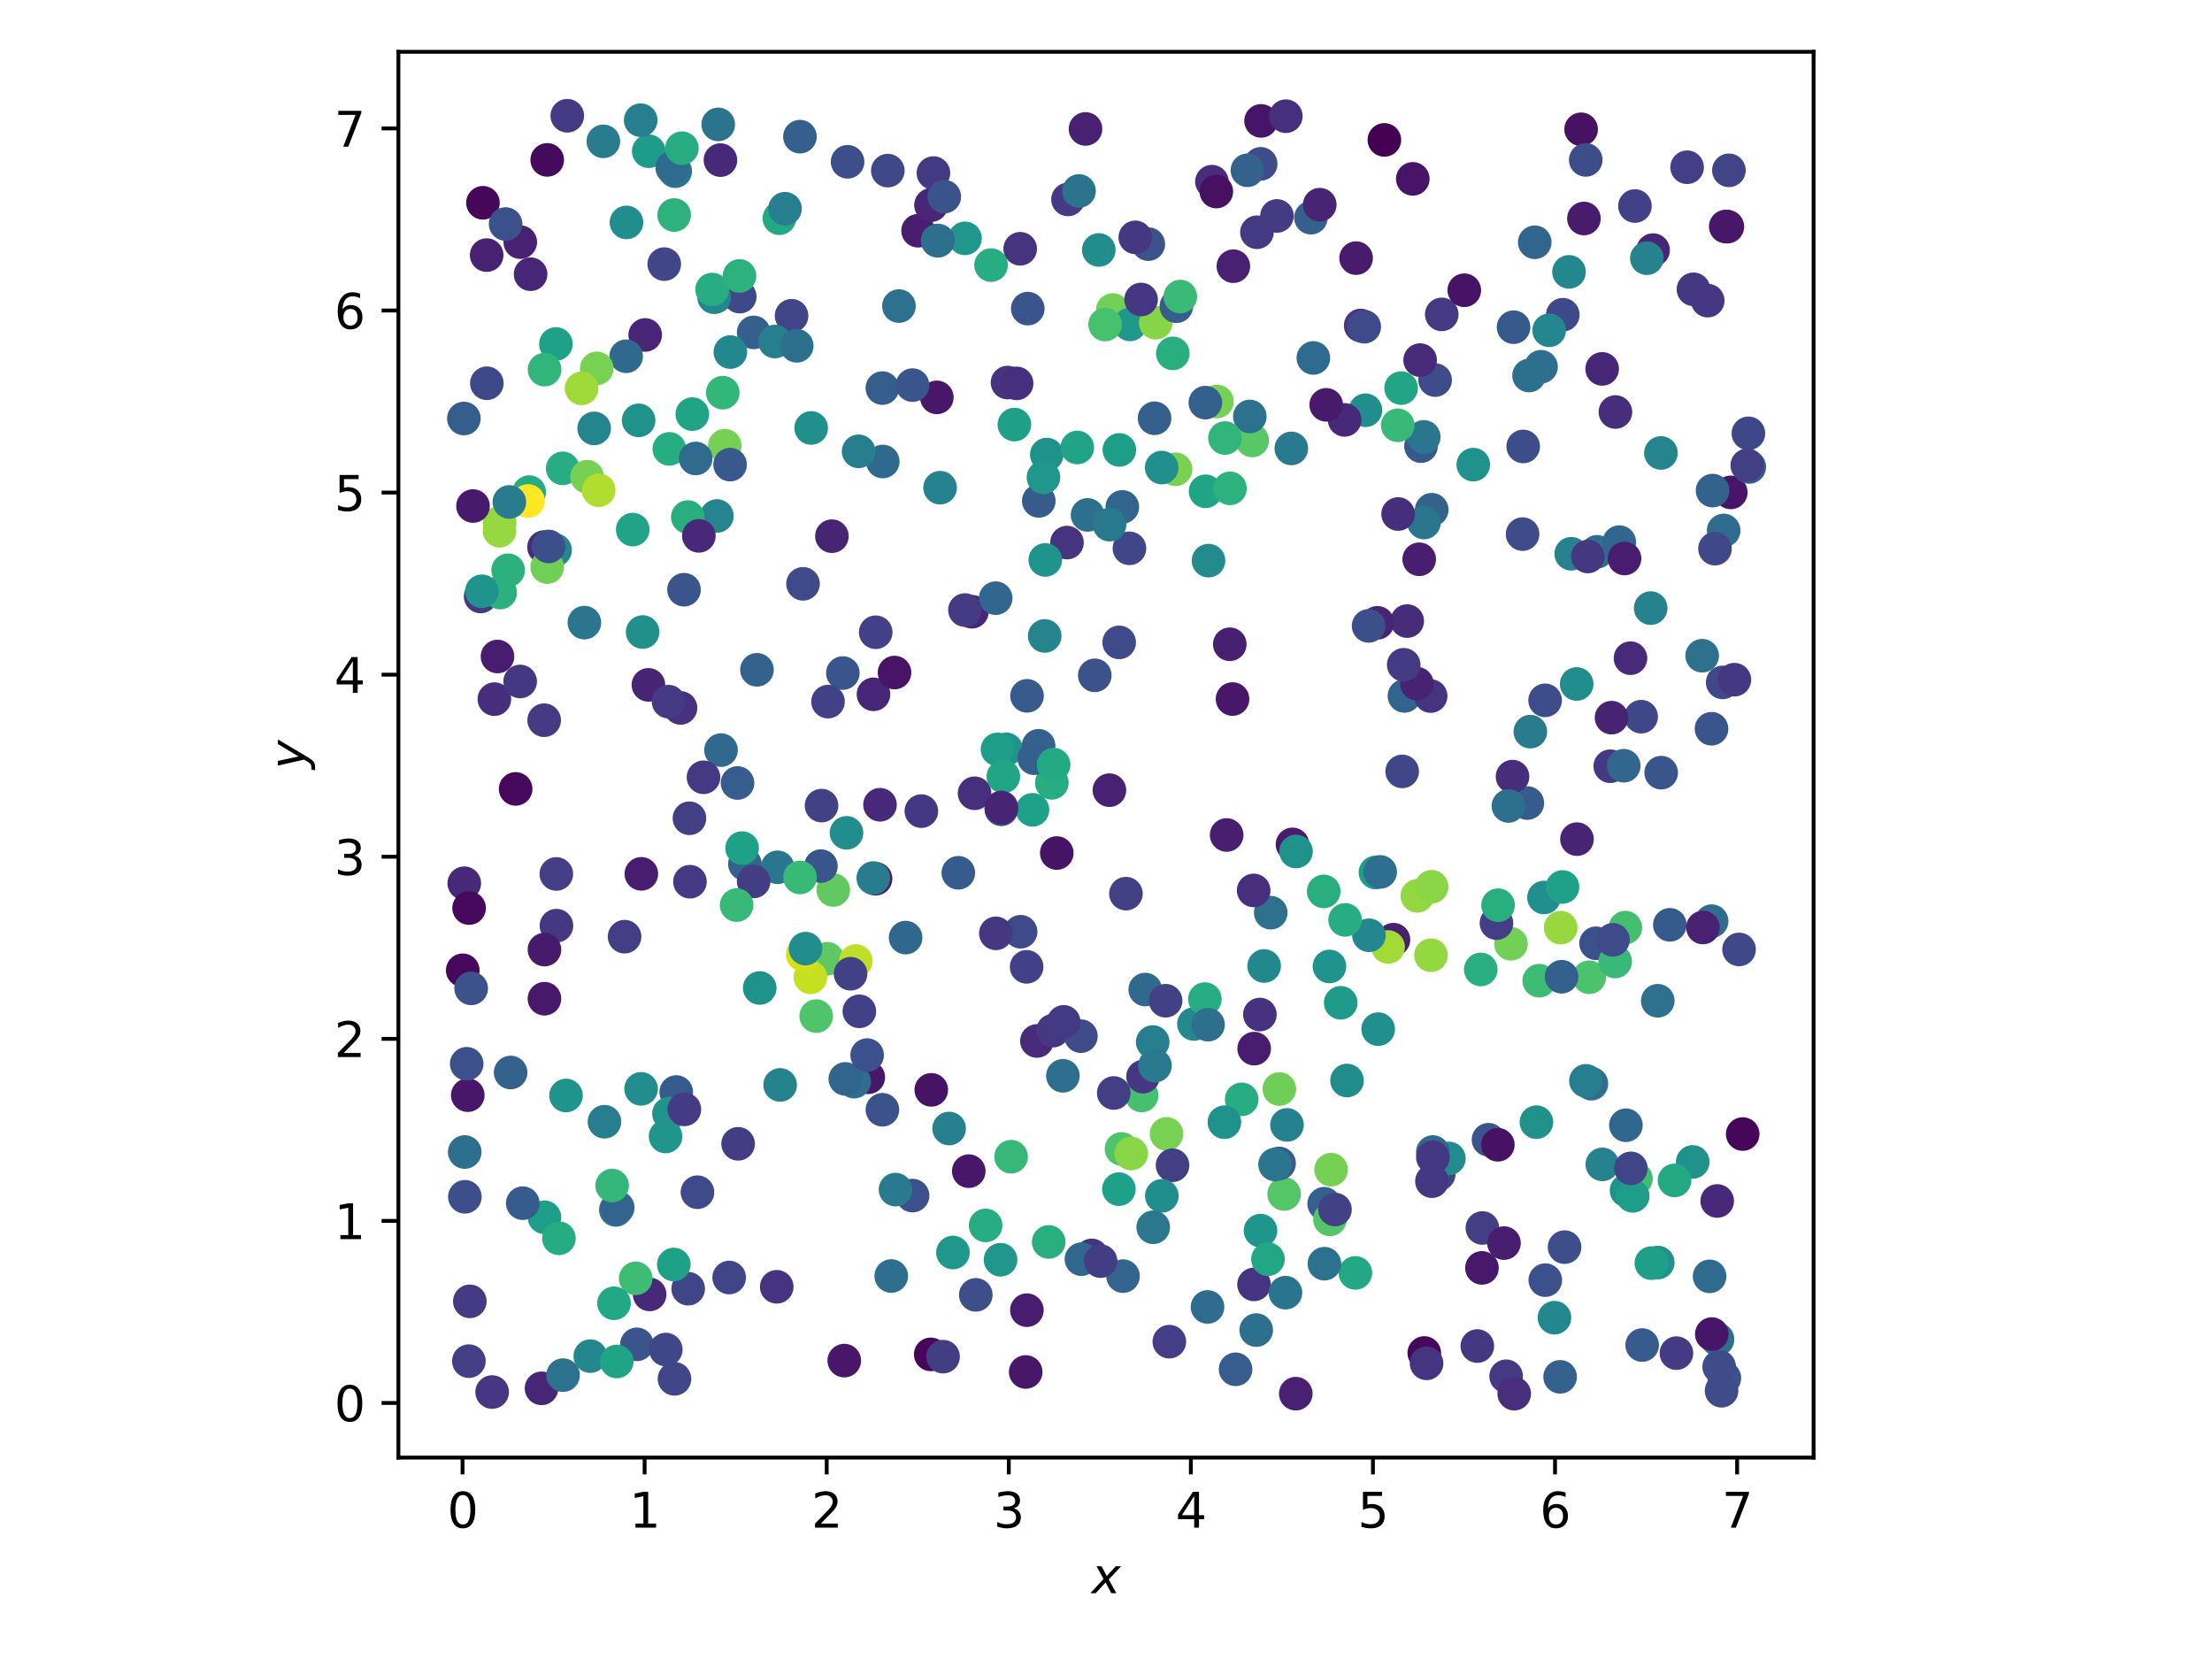<?xml version="1.0" encoding="utf-8" standalone="no"?>
<!DOCTYPE svg PUBLIC "-//W3C//DTD SVG 1.1//EN"
  "http://www.w3.org/Graphics/SVG/1.1/DTD/svg11.dtd">
<svg xmlns:xlink="http://www.w3.org/1999/xlink" width="460.8pt" height="345.6pt" viewBox="0 0 460.8 345.6" xmlns="http://www.w3.org/2000/svg" version="1.1">
 <defs>
  <style type="text/css">*{stroke-linejoin: round; stroke-linecap: butt}</style>
 </defs>
 <g id="figure_1">
  <g id="patch_1">
   <path d="M 0 345.6 
L 460.8 345.6 
L 460.8 0 
L 0 0 
z
" style="fill: #ffffff"/>
  </g>
  <g id="axes_1">
   <g id="patch_2">
    <path d="M 82.996 303.64 
L 377.804 303.64 
L 377.804 10.8 
L 82.996 10.8 
z
" style="fill: #ffffff"/>
   </g>
   <g id="PathCollection_1">
    <defs>
     <path id="C0_0_e30f9aa5c5" d="M 0 3 
C 0.796 3 1.559 2.684 2.121 2.121 
C 2.684 1.559 3 0.796 3 -0 
C 3 -0.796 2.684 -1.559 2.121 -2.121 
C 1.559 -2.684 0.796 -3 0 -3 
C -0.796 -3 -1.559 -2.684 -2.121 -2.121 
C -2.684 -1.559 -3 -0.796 -3 0 
C -3 0.796 -2.684 1.559 -2.121 2.121 
C -1.559 2.684 -0.796 3 0 3 
z
"/>
    </defs>
    <g clip-path="url(#p306323ada0)">
     <use xlink:href="#C0_0_e30f9aa5c5" x="356.142" y="265.885" style="fill: #306a8e; stroke: #306a8e"/>
    </g>
    <g clip-path="url(#p306323ada0)">
     <use xlink:href="#C0_0_e30f9aa5c5" x="292.571" y="144.973" style="fill: #32648e; stroke: #32648e"/>
    </g>
    <g clip-path="url(#p306323ada0)">
     <use xlink:href="#C0_0_e30f9aa5c5" x="122.97" y="282.506" style="fill: #24878e; stroke: #24878e"/>
    </g>
    <g clip-path="url(#p306323ada0)">
     <use xlink:href="#C0_0_e30f9aa5c5" x="292.098" y="160.697" style="fill: #404688; stroke: #404688"/>
    </g>
    <g clip-path="url(#p306323ada0)">
     <use xlink:href="#C0_0_e30f9aa5c5" x="351.457" y="34.84" style="fill: #433e85; stroke: #433e85"/>
    </g>
    <g clip-path="url(#p306323ada0)">
     <use xlink:href="#C0_0_e30f9aa5c5" x="167.284" y="121.62" style="fill: #3e4a89; stroke: #3e4a89"/>
    </g>
    <g clip-path="url(#p306323ada0)">
     <use xlink:href="#C0_0_e30f9aa5c5" x="172.328" y="199.728" style="fill: #5ec962; stroke: #5ec962"/>
    </g>
    <g clip-path="url(#p306323ada0)">
     <use xlink:href="#C0_0_e30f9aa5c5" x="252.468" y="37.849" style="fill: #472d7b; stroke: #472d7b"/>
    </g>
    <g clip-path="url(#p306323ada0)">
     <use xlink:href="#C0_0_e30f9aa5c5" x="290.283" y="195.754" style="fill: #482071; stroke: #482071"/>
    </g>
    <g clip-path="url(#p306323ada0)">
     <use xlink:href="#C0_0_e30f9aa5c5" x="121.736" y="129.704" style="fill: #2b758e; stroke: #2b758e"/>
    </g>
    <g clip-path="url(#p306323ada0)">
     <use xlink:href="#C0_0_e30f9aa5c5" x="227.428" y="261.523" style="fill: #46337f; stroke: #46337f"/>
    </g>
    <g clip-path="url(#p306323ada0)">
     <use xlink:href="#C0_0_e30f9aa5c5" x="103.635" y="136.761" style="fill: #481d6f; stroke: #481d6f"/>
    </g>
    <g clip-path="url(#p306323ada0)">
     <use xlink:href="#C0_0_e30f9aa5c5" x="282.349" y="265.169" style="fill: #22a884; stroke: #22a884"/>
    </g>
    <g clip-path="url(#p306323ada0)">
     <use xlink:href="#C0_0_e30f9aa5c5" x="275.846" y="250.762" style="fill: #34618d; stroke: #34618d"/>
    </g>
    <g clip-path="url(#p306323ada0)">
     <use xlink:href="#C0_0_e30f9aa5c5" x="113.33" y="113.975" style="fill: #472d7b; stroke: #472d7b"/>
    </g>
    <g clip-path="url(#p306323ada0)">
     <use xlink:href="#C0_0_e30f9aa5c5" x="238.574" y="206.137" style="fill: #30698e; stroke: #30698e"/>
    </g>
    <g clip-path="url(#p306323ada0)">
     <use xlink:href="#C0_0_e30f9aa5c5" x="359.22" y="287.074" style="fill: #3b518b; stroke: #3b518b"/>
    </g>
    <g clip-path="url(#p306323ada0)">
     <use xlink:href="#C0_0_e30f9aa5c5" x="210.629" y="240.964" style="fill: #37b878; stroke: #37b878"/>
    </g>
    <g clip-path="url(#p306323ada0)">
     <use xlink:href="#C0_0_e30f9aa5c5" x="325.559" y="65.569" style="fill: #3e4989; stroke: #3e4989"/>
    </g>
    <g clip-path="url(#p306323ada0)">
     <use xlink:href="#C0_0_e30f9aa5c5" x="314.761" y="196.612" style="fill: #73d056; stroke: #73d056"/>
    </g>
    <g clip-path="url(#p306323ada0)">
     <use xlink:href="#C0_0_e30f9aa5c5" x="231.811" y="64.58" style="fill: #73d056; stroke: #73d056"/>
    </g>
    <g clip-path="url(#p306323ada0)">
     <use xlink:href="#C0_0_e30f9aa5c5" x="343.868" y="126.682" style="fill: #26828e; stroke: #26828e"/>
    </g>
    <g clip-path="url(#p306323ada0)">
     <use xlink:href="#C0_0_e30f9aa5c5" x="293.146" y="129.382" style="fill: #472c7a; stroke: #472c7a"/>
    </g>
    <g clip-path="url(#p306323ada0)">
     <use xlink:href="#C0_0_e30f9aa5c5" x="100.133" y="124.259" style="fill: #443983; stroke: #443983"/>
    </g>
    <g clip-path="url(#p306323ada0)">
     <use xlink:href="#C0_0_e30f9aa5c5" x="321.914" y="266.676" style="fill: #3b518b; stroke: #3b518b"/>
    </g>
    <g clip-path="url(#p306323ada0)">
     <use xlink:href="#C0_0_e30f9aa5c5" x="179.02" y="210.677" style="fill: #424086; stroke: #424086"/>
    </g>
    <g clip-path="url(#p306323ada0)">
     <use xlink:href="#C0_0_e30f9aa5c5" x="253.508" y="83.64" style="fill: #77d153; stroke: #77d153"/>
    </g>
    <g clip-path="url(#p306323ada0)">
     <use xlink:href="#C0_0_e30f9aa5c5" x="331.518" y="225.752" style="fill: #2e6e8e; stroke: #2e6e8e"/>
    </g>
    <g clip-path="url(#p306323ada0)">
     <use xlink:href="#C0_0_e30f9aa5c5" x="96.716" y="183.997" style="fill: #482878; stroke: #482878"/>
    </g>
    <g clip-path="url(#p306323ada0)">
     <use xlink:href="#C0_0_e30f9aa5c5" x="298.029" y="145.001" style="fill: #453581; stroke: #453581"/>
    </g>
    <g clip-path="url(#p306323ada0)">
     <use xlink:href="#C0_0_e30f9aa5c5" x="298.1" y="198.992" style="fill: #93d741; stroke: #93d741"/>
    </g>
    <g clip-path="url(#p306323ada0)">
     <use xlink:href="#C0_0_e30f9aa5c5" x="140.873" y="227.489" style="fill: #365c8d; stroke: #365c8d"/>
    </g>
    <g clip-path="url(#p306323ada0)">
     <use xlink:href="#C0_0_e30f9aa5c5" x="325.926" y="259.799" style="fill: #3d4e8a; stroke: #3d4e8a"/>
    </g>
    <g clip-path="url(#p306323ada0)">
     <use xlink:href="#C0_0_e30f9aa5c5" x="183.823" y="231.182" style="fill: #3b528b; stroke: #3b528b"/>
    </g>
    <g clip-path="url(#p306323ada0)">
     <use xlink:href="#C0_0_e30f9aa5c5" x="226.559" y="107.265" style="fill: #2d708e; stroke: #2d708e"/>
    </g>
    <g clip-path="url(#p306323ada0)">
     <use xlink:href="#C0_0_e30f9aa5c5" x="255.534" y="173.94" style="fill: #481f70; stroke: #481f70"/>
    </g>
    <g clip-path="url(#p306323ada0)">
     <use xlink:href="#C0_0_e30f9aa5c5" x="110.242" y="102.512" style="fill: #25ac82; stroke: #25ac82"/>
    </g>
    <g clip-path="url(#p306323ada0)">
     <use xlink:href="#C0_0_e30f9aa5c5" x="340.797" y="245.553" style="fill: #42be71; stroke: #42be71"/>
    </g>
    <g clip-path="url(#p306323ada0)">
     <use xlink:href="#C0_0_e30f9aa5c5" x="213.865" y="201.41" style="fill: #424086; stroke: #424086"/>
    </g>
    <g clip-path="url(#p306323ada0)">
     <use xlink:href="#C0_0_e30f9aa5c5" x="170.027" y="211.676" style="fill: #50c46a; stroke: #50c46a"/>
    </g>
    <g clip-path="url(#p306323ada0)">
     <use xlink:href="#C0_0_e30f9aa5c5" x="244.884" y="97.752" style="fill: #7ad151; stroke: #7ad151"/>
    </g>
    <g clip-path="url(#p306323ada0)">
     <use xlink:href="#C0_0_e30f9aa5c5" x="110.527" y="57.123" style="fill: #482677; stroke: #482677"/>
    </g>
    <g clip-path="url(#p306323ada0)">
     <use xlink:href="#C0_0_e30f9aa5c5" x="191.934" y="168.972" style="fill: #453882; stroke: #453882"/>
    </g>
    <g clip-path="url(#p306323ada0)">
     <use xlink:href="#C0_0_e30f9aa5c5" x="251.55" y="272.26" style="fill: #2f6c8e; stroke: #2f6c8e"/>
    </g>
    <g clip-path="url(#p306323ada0)">
     <use xlink:href="#C0_0_e30f9aa5c5" x="251.754" y="116.791" style="fill: #238a8d; stroke: #238a8d"/>
    </g>
    <g clip-path="url(#p306323ada0)">
     <use xlink:href="#C0_0_e30f9aa5c5" x="275.753" y="185.695" style="fill: #29af7f; stroke: #29af7f"/>
    </g>
    <g clip-path="url(#p306323ada0)">
     <use xlink:href="#C0_0_e30f9aa5c5" x="128.291" y="252.04" style="fill: #2e6e8e; stroke: #2e6e8e"/>
    </g>
    <g clip-path="url(#p306323ada0)">
     <use xlink:href="#C0_0_e30f9aa5c5" x="173.587" y="185.405" style="fill: #60ca60; stroke: #60ca60"/>
    </g>
    <g clip-path="url(#p306323ada0)">
     <use xlink:href="#C0_0_e30f9aa5c5" x="221.421" y="224.108" style="fill: #2e6e8e; stroke: #2e6e8e"/>
    </g>
    <g clip-path="url(#p306323ada0)">
     <use xlink:href="#C0_0_e30f9aa5c5" x="143.36" y="268.463" style="fill: #404588; stroke: #404588"/>
    </g>
    <g clip-path="url(#p306323ada0)">
     <use xlink:href="#C0_0_e30f9aa5c5" x="222.482" y="41.543" style="fill: #443b84; stroke: #443b84"/>
    </g>
    <g clip-path="url(#p306323ada0)">
     <use xlink:href="#C0_0_e30f9aa5c5" x="279.295" y="208.901" style="fill: #1e9c89; stroke: #1e9c89"/>
    </g>
    <g clip-path="url(#p306323ada0)">
     <use xlink:href="#C0_0_e30f9aa5c5" x="208.432" y="262.428" style="fill: #1f978b; stroke: #1f978b"/>
    </g>
    <g clip-path="url(#p306323ada0)">
     <use xlink:href="#C0_0_e30f9aa5c5" x="96.809" y="239.985" style="fill: #2e6e8e; stroke: #2e6e8e"/>
    </g>
    <g clip-path="url(#p306323ada0)">
     <use xlink:href="#C0_0_e30f9aa5c5" x="133.04" y="87.567" style="fill: #20928c; stroke: #20928c"/>
    </g>
    <g clip-path="url(#p306323ada0)">
     <use xlink:href="#C0_0_e30f9aa5c5" x="234.554" y="186.162" style="fill: #424186; stroke: #424186"/>
    </g>
    <g clip-path="url(#p306323ada0)">
     <use xlink:href="#C0_0_e30f9aa5c5" x="331.066" y="203.581" style="fill: #4cc26c; stroke: #4cc26c"/>
    </g>
    <g clip-path="url(#p306323ada0)">
     <use xlink:href="#C0_0_e30f9aa5c5" x="215.082" y="168.7" style="fill: #1fa088; stroke: #1fa088"/>
    </g>
    <g clip-path="url(#p306323ada0)">
     <use xlink:href="#C0_0_e30f9aa5c5" x="96.63" y="87.181" style="fill: #355e8d; stroke: #355e8d"/>
    </g>
    <g clip-path="url(#p306323ada0)">
     <use xlink:href="#C0_0_e30f9aa5c5" x="299.719" y="244.604" style="fill: #3f4788; stroke: #3f4788"/>
    </g>
    <g clip-path="url(#p306323ada0)">
     <use xlink:href="#C0_0_e30f9aa5c5" x="332.487" y="196.499" style="fill: #3b518b; stroke: #3b518b"/>
    </g>
    <g clip-path="url(#p306323ada0)">
     <use xlink:href="#C0_0_e30f9aa5c5" x="131.809" y="110.321" style="fill: #20a386; stroke: #20a386"/>
    </g>
    <g clip-path="url(#p306323ada0)">
     <use xlink:href="#C0_0_e30f9aa5c5" x="216.011" y="216.854" style="fill: #472a7a; stroke: #472a7a"/>
    </g>
    <g clip-path="url(#p306323ada0)">
     <use xlink:href="#C0_0_e30f9aa5c5" x="260.856" y="91.752" style="fill: #58c765; stroke: #58c765"/>
    </g>
    <g clip-path="url(#p306323ada0)">
     <use xlink:href="#C0_0_e30f9aa5c5" x="352.624" y="242.05" style="fill: #21918c; stroke: #21918c"/>
    </g>
    <g clip-path="url(#p306323ada0)">
     <use xlink:href="#C0_0_e30f9aa5c5" x="149.615" y="25.919" style="fill: #2b748e; stroke: #2b748e"/>
    </g>
    <g clip-path="url(#p306323ada0)">
     <use xlink:href="#C0_0_e30f9aa5c5" x="140.507" y="287.236" style="fill: #404688; stroke: #404688"/>
    </g>
    <g clip-path="url(#p306323ada0)">
     <use xlink:href="#C0_0_e30f9aa5c5" x="338.841" y="248.011" style="fill: #20928c; stroke: #20928c"/>
    </g>
    <g clip-path="url(#p306323ada0)">
     <use xlink:href="#C0_0_e30f9aa5c5" x="235.397" y="67.579" style="fill: #1f978b; stroke: #1f978b"/>
    </g>
    <g clip-path="url(#p306323ada0)">
     <use xlink:href="#C0_0_e30f9aa5c5" x="135.33" y="269.652" style="fill: #482979; stroke: #482979"/>
    </g>
    <g clip-path="url(#p306323ada0)">
     <use xlink:href="#C0_0_e30f9aa5c5" x="360.55" y="102.574" style="fill: #481668; stroke: #481668"/>
    </g>
    <g clip-path="url(#p306323ada0)">
     <use xlink:href="#C0_0_e30f9aa5c5" x="269.251" y="175.901" style="fill: #481b6d; stroke: #481b6d"/>
    </g>
    <g clip-path="url(#p306323ada0)">
     <use xlink:href="#C0_0_e30f9aa5c5" x="135.142" y="31.502" style="fill: #1e9c89; stroke: #1e9c89"/>
    </g>
    <g clip-path="url(#p306323ada0)">
     <use xlink:href="#C0_0_e30f9aa5c5" x="296.019" y="92.941" style="fill: #375a8c; stroke: #375a8c"/>
    </g>
    <g clip-path="url(#p306323ada0)">
     <use xlink:href="#C0_0_e30f9aa5c5" x="133.549" y="226.827" style="fill: #228d8d; stroke: #228d8d"/>
    </g>
    <g clip-path="url(#p306323ada0)">
     <use xlink:href="#C0_0_e30f9aa5c5" x="295.644" y="116.507" style="fill: #481f70; stroke: #481f70"/>
    </g>
    <g clip-path="url(#p306323ada0)">
     <use xlink:href="#C0_0_e30f9aa5c5" x="240.753" y="67.231" style="fill: #86d549; stroke: #86d549"/>
    </g>
    <g clip-path="url(#p306323ada0)">
     <use xlink:href="#C0_0_e30f9aa5c5" x="317.31" y="93.002" style="fill: #3d4d8a; stroke: #3d4d8a"/>
    </g>
    <g clip-path="url(#p306323ada0)">
     <use xlink:href="#C0_0_e30f9aa5c5" x="201.025" y="49.656" style="fill: #1f978b; stroke: #1f978b"/>
    </g>
    <g clip-path="url(#p306323ada0)">
     <use xlink:href="#C0_0_e30f9aa5c5" x="115.631" y="114.594" style="fill: #24878e; stroke: #24878e"/>
    </g>
    <g clip-path="url(#p306323ada0)">
     <use xlink:href="#C0_0_e30f9aa5c5" x="243.592" y="279.496" style="fill: #433e85; stroke: #433e85"/>
    </g>
    <g clip-path="url(#p306323ada0)">
     <use xlink:href="#C0_0_e30f9aa5c5" x="295.259" y="186.618" style="fill: #93d741; stroke: #93d741"/>
    </g>
    <g clip-path="url(#p306323ada0)">
     <use xlink:href="#C0_0_e30f9aa5c5" x="330.379" y="225.157" style="fill: #277e8e; stroke: #277e8e"/>
    </g>
    <g clip-path="url(#p306323ada0)">
     <use xlink:href="#C0_0_e30f9aa5c5" x="364.403" y="97.272" style="fill: #33628d; stroke: #33628d"/>
    </g>
    <g clip-path="url(#p306323ada0)">
     <use xlink:href="#C0_0_e30f9aa5c5" x="235.283" y="114.226" style="fill: #404688; stroke: #404688"/>
    </g>
    <g clip-path="url(#p306323ada0)">
     <use xlink:href="#C0_0_e30f9aa5c5" x="277.287" y="243.664" style="fill: #75d054; stroke: #75d054"/>
    </g>
    <g clip-path="url(#p306323ada0)">
     <use xlink:href="#C0_0_e30f9aa5c5" x="178.282" y="200.196" style="fill: #bddf26; stroke: #bddf26"/>
    </g>
    <g clip-path="url(#p306323ada0)">
     <use xlink:href="#C0_0_e30f9aa5c5" x="273.597" y="74.568" style="fill: #2f6b8e; stroke: #2f6b8e"/>
    </g>
    <g clip-path="url(#p306323ada0)">
     <use xlink:href="#C0_0_e30f9aa5c5" x="243.006" y="236.21" style="fill: #77d153; stroke: #77d153"/>
    </g>
    <g clip-path="url(#p306323ada0)">
     <use xlink:href="#C0_0_e30f9aa5c5" x="132.679" y="280.048" style="fill: #39558c; stroke: #39558c"/>
    </g>
    <g clip-path="url(#p306323ada0)">
     <use xlink:href="#C0_0_e30f9aa5c5" x="102.523" y="289.99" style="fill: #453781; stroke: #453781"/>
    </g>
    <g clip-path="url(#p306323ada0)">
     <use xlink:href="#C0_0_e30f9aa5c5" x="102.985" y="145.644" style="fill: #472e7c; stroke: #472e7c"/>
    </g>
    <g clip-path="url(#p306323ada0)">
     <use xlink:href="#C0_0_e30f9aa5c5" x="320.646" y="204.298" style="fill: #3dbc74; stroke: #3dbc74"/>
    </g>
    <g clip-path="url(#p306323ada0)">
     <use xlink:href="#C0_0_e30f9aa5c5" x="233.091" y="247.722" style="fill: #1fa088; stroke: #1fa088"/>
    </g>
    <g clip-path="url(#p306323ada0)">
     <use xlink:href="#C0_0_e30f9aa5c5" x="319.718" y="50.468" style="fill: #32658e; stroke: #32658e"/>
    </g>
    <g clip-path="url(#p306323ada0)">
     <use xlink:href="#C0_0_e30f9aa5c5" x="117.909" y="228.211" style="fill: #1f948c; stroke: #1f948c"/>
    </g>
    <g clip-path="url(#p306323ada0)">
     <use xlink:href="#C0_0_e30f9aa5c5" x="132.427" y="266.307" style="fill: #3fbc73; stroke: #3fbc73"/>
    </g>
    <g clip-path="url(#p306323ada0)">
     <use xlink:href="#C0_0_e30f9aa5c5" x="339.658" y="137.113" style="fill: #472a7a; stroke: #472a7a"/>
    </g>
    <g clip-path="url(#p306323ada0)">
     <use xlink:href="#C0_0_e30f9aa5c5" x="338.589" y="193.234" style="fill: #44bf70; stroke: #44bf70"/>
    </g>
    <g clip-path="url(#p306323ada0)">
     <use xlink:href="#C0_0_e30f9aa5c5" x="327.319" y="115.358" style="fill: #26828e; stroke: #26828e"/>
    </g>
    <g clip-path="url(#p306323ada0)">
     <use xlink:href="#C0_0_e30f9aa5c5" x="176.566" y="33.704" style="fill: #3c4f8a; stroke: #3c4f8a"/>
    </g>
    <g clip-path="url(#p306323ada0)">
     <use xlink:href="#C0_0_e30f9aa5c5" x="202.465" y="127.434" style="fill: #482576; stroke: #482576"/>
    </g>
    <g clip-path="url(#p306323ada0)">
     <use xlink:href="#C0_0_e30f9aa5c5" x="112.81" y="289.214" style="fill: #482677; stroke: #482677"/>
    </g>
    <g clip-path="url(#p306323ada0)">
     <use xlink:href="#C0_0_e30f9aa5c5" x="140.663" y="35.661" style="fill: #2a768e; stroke: #2a768e"/>
    </g>
    <g clip-path="url(#p306323ada0)">
     <use xlink:href="#C0_0_e30f9aa5c5" x="218.06" y="94.694" style="fill: #20928c; stroke: #20928c"/>
    </g>
    <g clip-path="url(#p306323ada0)">
     <use xlink:href="#C0_0_e30f9aa5c5" x="289.163" y="197.282" style="fill: #a2da37; stroke: #a2da37"/>
    </g>
    <g clip-path="url(#p306323ada0)">
     <use xlink:href="#C0_0_e30f9aa5c5" x="359.069" y="110.512" style="fill: #2f6c8e; stroke: #2f6c8e"/>
    </g>
    <g clip-path="url(#p306323ada0)">
     <use xlink:href="#C0_0_e30f9aa5c5" x="130.505" y="46.335" style="fill: #228d8d; stroke: #228d8d"/>
    </g>
    <g clip-path="url(#p306323ada0)">
     <use xlink:href="#C0_0_e30f9aa5c5" x="96.843" y="249.311" style="fill: #3d4e8a; stroke: #3d4e8a"/>
    </g>
    <g clip-path="url(#p306323ada0)">
     <use xlink:href="#C0_0_e30f9aa5c5" x="346.054" y="160.96" style="fill: #39558c; stroke: #39558c"/>
    </g>
    <g clip-path="url(#p306323ada0)">
     <use xlink:href="#C0_0_e30f9aa5c5" x="175.876" y="283.437" style="fill: #481769; stroke: #481769"/>
    </g>
    <g clip-path="url(#p306323ada0)">
     <use xlink:href="#C0_0_e30f9aa5c5" x="344.363" y="52.102" style="fill: #482677; stroke: #482677"/>
    </g>
    <g clip-path="url(#p306323ada0)">
     <use xlink:href="#C0_0_e30f9aa5c5" x="262.621" y="34.131" style="fill: #3e4c8a; stroke: #3e4c8a"/>
    </g>
    <g clip-path="url(#p306323ada0)">
     <use xlink:href="#C0_0_e30f9aa5c5" x="273.091" y="45.349" style="fill: #355f8d; stroke: #355f8d"/>
    </g>
    <g clip-path="url(#p306323ada0)">
     <use xlink:href="#C0_0_e30f9aa5c5" x="96.397" y="202.127" style="fill: #46085c; stroke: #46085c"/>
    </g>
    <g clip-path="url(#p306323ada0)">
     <use xlink:href="#C0_0_e30f9aa5c5" x="356.538" y="151.81" style="fill: #39558c; stroke: #39558c"/>
    </g>
    <g clip-path="url(#p306323ada0)">
     <use xlink:href="#C0_0_e30f9aa5c5" x="142.493" y="122.846" style="fill: #3a548c; stroke: #3a548c"/>
    </g>
    <g clip-path="url(#p306323ada0)">
     <use xlink:href="#C0_0_e30f9aa5c5" x="233.63" y="239.339" style="fill: #50c46a; stroke: #50c46a"/>
    </g>
    <g clip-path="url(#p306323ada0)">
     <use xlink:href="#C0_0_e30f9aa5c5" x="287.099" y="214.39" style="fill: #218f8d; stroke: #218f8d"/>
    </g>
    <g clip-path="url(#p306323ada0)">
     <use xlink:href="#C0_0_e30f9aa5c5" x="100.608" y="42.244" style="fill: #46075a; stroke: #46075a"/>
    </g>
    <g clip-path="url(#p306323ada0)">
     <use xlink:href="#C0_0_e30f9aa5c5" x="171.01" y="180.423" style="fill: #39568c; stroke: #39568c"/>
    </g>
    <g clip-path="url(#p306323ada0)">
     <use xlink:href="#C0_0_e30f9aa5c5" x="336.469" y="200.299" style="fill: #38b977; stroke: #38b977"/>
    </g>
    <g clip-path="url(#p306323ada0)">
     <use xlink:href="#C0_0_e30f9aa5c5" x="308.807" y="255.813" style="fill: #423f85; stroke: #423f85"/>
    </g>
    <g clip-path="url(#p306323ada0)">
     <use xlink:href="#C0_0_e30f9aa5c5" x="285.173" y="194.832" style="fill: #24868e; stroke: #24868e"/>
    </g>
    <g clip-path="url(#p306323ada0)">
     <use xlink:href="#C0_0_e30f9aa5c5" x="256.188" y="134.211" style="fill: #482071; stroke: #482071"/>
    </g>
    <g clip-path="url(#p306323ada0)">
     <use xlink:href="#C0_0_e30f9aa5c5" x="157.003" y="69.245" style="fill: #355f8d; stroke: #355f8d"/>
    </g>
    <g clip-path="url(#p306323ada0)">
     <use xlink:href="#C0_0_e30f9aa5c5" x="284.447" y="85.461" style="fill: #228d8d; stroke: #228d8d"/>
    </g>
    <g clip-path="url(#p306323ada0)">
     <use xlink:href="#C0_0_e30f9aa5c5" x="340.131" y="249.116" style="fill: #1e9d89; stroke: #1e9d89"/>
    </g>
    <g clip-path="url(#p306323ada0)">
     <use xlink:href="#C0_0_e30f9aa5c5" x="133.467" y="25.038" style="fill: #277e8e; stroke: #277e8e"/>
    </g>
    <g clip-path="url(#p306323ada0)">
     <use xlink:href="#C0_0_e30f9aa5c5" x="208.588" y="168.59" style="fill: #3e4989; stroke: #3e4989"/>
    </g>
    <g clip-path="url(#p306323ada0)">
     <use xlink:href="#C0_0_e30f9aa5c5" x="209.884" y="79.695" style="fill: #453581; stroke: #453581"/>
    </g>
    <g clip-path="url(#p306323ada0)">
     <use xlink:href="#C0_0_e30f9aa5c5" x="104.086" y="108.903" style="fill: #93d741; stroke: #93d741"/>
    </g>
    <g clip-path="url(#p306323ada0)">
     <use xlink:href="#C0_0_e30f9aa5c5" x="310.083" y="237.429" style="fill: #39558c; stroke: #39558c"/>
    </g>
    <g clip-path="url(#p306323ada0)">
     <use xlink:href="#C0_0_e30f9aa5c5" x="242.004" y="97.401" style="fill: #218f8d; stroke: #218f8d"/>
    </g>
    <g clip-path="url(#p306323ada0)">
     <use xlink:href="#C0_0_e30f9aa5c5" x="260.355" y="86.758" style="fill: #2c718e; stroke: #2c718e"/>
    </g>
    <g clip-path="url(#p306323ada0)">
     <use xlink:href="#C0_0_e30f9aa5c5" x="321.642" y="186.961" style="fill: #218f8d; stroke: #218f8d"/>
    </g>
    <g clip-path="url(#p306323ada0)">
     <use xlink:href="#C0_0_e30f9aa5c5" x="140.362" y="263.423" style="fill: #1fa188; stroke: #1fa188"/>
    </g>
    <g clip-path="url(#p306323ada0)">
     <use xlink:href="#C0_0_e30f9aa5c5" x="139.357" y="231.993" style="fill: #1f948c; stroke: #1f948c"/>
    </g>
    <g clip-path="url(#p306323ada0)">
     <use xlink:href="#C0_0_e30f9aa5c5" x="175.581" y="140.208" style="fill: #3a548c; stroke: #3a548c"/>
    </g>
    <g clip-path="url(#p306323ada0)">
     <use xlink:href="#C0_0_e30f9aa5c5" x="113.418" y="253.579" style="fill: #1f9e89; stroke: #1f9e89"/>
    </g>
    <g clip-path="url(#p306323ada0)">
     <use xlink:href="#C0_0_e30f9aa5c5" x="150.2" y="156.262" style="fill: #31688e; stroke: #31688e"/>
    </g>
    <g clip-path="url(#p306323ada0)">
     <use xlink:href="#C0_0_e30f9aa5c5" x="282.501" y="53.771" style="fill: #481b6d; stroke: #481b6d"/>
    </g>
    <g clip-path="url(#p306323ada0)">
     <use xlink:href="#C0_0_e30f9aa5c5" x="315.303" y="68.16" style="fill: #375a8c; stroke: #375a8c"/>
    </g>
    <g clip-path="url(#p306323ada0)">
     <use xlink:href="#C0_0_e30f9aa5c5" x="152.143" y="73.341" style="fill: #23888e; stroke: #23888e"/>
    </g>
    <g clip-path="url(#p306323ada0)">
     <use xlink:href="#C0_0_e30f9aa5c5" x="144.215" y="86.265" style="fill: #20a486; stroke: #20a486"/>
    </g>
    <g clip-path="url(#p306323ada0)">
     <use xlink:href="#C0_0_e30f9aa5c5" x="108.384" y="50.443" style="fill: #482173; stroke: #482173"/>
    </g>
    <g clip-path="url(#p306323ada0)">
     <use xlink:href="#C0_0_e30f9aa5c5" x="325.307" y="203.47" style="fill: #34608d; stroke: #34608d"/>
    </g>
    <g clip-path="url(#p306323ada0)">
     <use xlink:href="#C0_0_e30f9aa5c5" x="357.262" y="114.293" style="fill: #3f4889; stroke: #3f4889"/>
    </g>
    <g clip-path="url(#p306323ada0)">
     <use xlink:href="#C0_0_e30f9aa5c5" x="97.674" y="283.549" style="fill: #433e85; stroke: #433e85"/>
    </g>
    <g clip-path="url(#p306323ada0)">
     <use xlink:href="#C0_0_e30f9aa5c5" x="117.289" y="286.466" style="fill: #2c728e; stroke: #2c728e"/>
    </g>
    <g clip-path="url(#p306323ada0)">
     <use xlink:href="#C0_0_e30f9aa5c5" x="97.445" y="228.141" style="fill: #481769; stroke: #481769"/>
    </g>
    <g clip-path="url(#p306323ada0)">
     <use xlink:href="#C0_0_e30f9aa5c5" x="209.612" y="156.101" style="fill: #20938c; stroke: #20938c"/>
    </g>
    <g clip-path="url(#p306323ada0)">
     <use xlink:href="#C0_0_e30f9aa5c5" x="213.918" y="272.932" style="fill: #481c6e; stroke: #481c6e"/>
    </g>
    <g clip-path="url(#p306323ada0)">
     <use xlink:href="#C0_0_e30f9aa5c5" x="138.697" y="281.138" style="fill: #3f4788; stroke: #3f4788"/>
    </g>
    <g clip-path="url(#p306323ada0)">
     <use xlink:href="#C0_0_e30f9aa5c5" x="245.055" y="63.794" style="fill: #355e8d; stroke: #355e8d"/>
    </g>
    <g clip-path="url(#p306323ada0)">
     <use xlink:href="#C0_0_e30f9aa5c5" x="325.498" y="184.769" style="fill: #1fa187; stroke: #1fa187"/>
    </g>
    <g clip-path="url(#p306323ada0)">
     <use xlink:href="#C0_0_e30f9aa5c5" x="231.11" y="164.609" style="fill: #482173; stroke: #482173"/>
    </g>
    <g clip-path="url(#p306323ada0)">
     <use xlink:href="#C0_0_e30f9aa5c5" x="213.95" y="144.954" style="fill: #375b8d; stroke: #375b8d"/>
    </g>
    <g clip-path="url(#p306323ada0)">
     <use xlink:href="#C0_0_e30f9aa5c5" x="298.962" y="79.172" style="fill: #3e4c8a; stroke: #3e4c8a"/>
    </g>
    <g clip-path="url(#p306323ada0)">
     <use xlink:href="#C0_0_e30f9aa5c5" x="261.694" y="277.078" style="fill: #2d708e; stroke: #2d708e"/>
    </g>
    <g clip-path="url(#p306323ada0)">
     <use xlink:href="#C0_0_e30f9aa5c5" x="113.996" y="33.309" style="fill: #460a5d; stroke: #460a5d"/>
    </g>
    <g clip-path="url(#p306323ada0)">
     <use xlink:href="#C0_0_e30f9aa5c5" x="183.814" y="80.845" style="fill: #355e8d; stroke: #355e8d"/>
    </g>
    <g clip-path="url(#p306323ada0)">
     <use xlink:href="#C0_0_e30f9aa5c5" x="342.093" y="280.196" style="fill: #375b8d; stroke: #375b8d"/>
    </g>
    <g clip-path="url(#p306323ada0)">
     <use xlink:href="#C0_0_e30f9aa5c5" x="266.514" y="226.869" style="fill: #6ece58; stroke: #6ece58"/>
    </g>
    <g clip-path="url(#p306323ada0)">
     <use xlink:href="#C0_0_e30f9aa5c5" x="257.391" y="285.25" style="fill: #365d8d; stroke: #365d8d"/>
    </g>
    <g clip-path="url(#p306323ada0)">
     <use xlink:href="#C0_0_e30f9aa5c5" x="251.14" y="102.345" style="fill: #20a486; stroke: #20a486"/>
    </g>
    <g clip-path="url(#p306323ada0)">
     <use xlink:href="#C0_0_e30f9aa5c5" x="97.222" y="221.604" style="fill: #3c508b; stroke: #3c508b"/>
    </g>
    <g clip-path="url(#p306323ada0)">
     <use xlink:href="#C0_0_e30f9aa5c5" x="171.14" y="167.818" style="fill: #424186; stroke: #424186"/>
    </g>
    <g clip-path="url(#p306323ada0)">
     <use xlink:href="#C0_0_e30f9aa5c5" x="104.057" y="110.561" style="fill: #95d840; stroke: #95d840"/>
    </g>
    <g clip-path="url(#p306323ada0)">
     <use xlink:href="#C0_0_e30f9aa5c5" x="230.217" y="67.604" style="fill: #48c16e; stroke: #48c16e"/>
    </g>
    <g clip-path="url(#p306323ada0)">
     <use xlink:href="#C0_0_e30f9aa5c5" x="349.233" y="281.885" style="fill: #443b84; stroke: #443b84"/>
    </g>
    <g clip-path="url(#p306323ada0)">
     <use xlink:href="#C0_0_e30f9aa5c5" x="258.664" y="229.011" style="fill: #27ad81; stroke: #27ad81"/>
    </g>
    <g clip-path="url(#p306323ada0)">
     <use xlink:href="#C0_0_e30f9aa5c5" x="140.037" y="34.925" style="fill: #2f6b8e; stroke: #2f6b8e"/>
    </g>
    <g clip-path="url(#p306323ada0)">
     <use xlink:href="#C0_0_e30f9aa5c5" x="301.829" y="241.324" style="fill: #228b8d; stroke: #228b8d"/>
    </g>
    <g clip-path="url(#p306323ada0)">
     <use xlink:href="#C0_0_e30f9aa5c5" x="207.801" y="156.111" style="fill: #1e9d89; stroke: #1e9d89"/>
    </g>
    <g clip-path="url(#p306323ada0)">
     <use xlink:href="#C0_0_e30f9aa5c5" x="295.167" y="142.429" style="fill: #482374; stroke: #482374"/>
    </g>
    <g clip-path="url(#p306323ada0)">
     <use xlink:href="#C0_0_e30f9aa5c5" x="296.703" y="281.856" style="fill: #46085c; stroke: #46085c"/>
    </g>
    <g clip-path="url(#p306323ada0)">
     <use xlink:href="#C0_0_e30f9aa5c5" x="268.1" y="234.339" style="fill: #26818e; stroke: #26818e"/>
    </g>
    <g clip-path="url(#p306323ada0)">
     <use xlink:href="#C0_0_e30f9aa5c5" x="116.431" y="257.956" style="fill: #25ac82; stroke: #25ac82"/>
    </g>
    <g clip-path="url(#p306323ada0)">
     <use xlink:href="#C0_0_e30f9aa5c5" x="113.418" y="208.051" style="fill: #48186a; stroke: #48186a"/>
    </g>
    <g clip-path="url(#p306323ada0)">
     <use xlink:href="#C0_0_e30f9aa5c5" x="105.332" y="46.672" style="fill: #3b518b; stroke: #3b518b"/>
    </g>
    <g clip-path="url(#p306323ada0)">
     <use xlink:href="#C0_0_e30f9aa5c5" x="104.192" y="123.441" style="fill: #2cb17e; stroke: #2cb17e"/>
    </g>
    <g clip-path="url(#p306323ada0)">
     <use xlink:href="#C0_0_e30f9aa5c5" x="113.991" y="118.129" style="fill: #70cf57; stroke: #70cf57"/>
    </g>
    <g clip-path="url(#p306323ada0)">
     <use xlink:href="#C0_0_e30f9aa5c5" x="325.001" y="286.819" style="fill: #34618d; stroke: #34618d"/>
    </g>
    <g clip-path="url(#p306323ada0)">
     <use xlink:href="#C0_0_e30f9aa5c5" x="133.604" y="182.036" style="fill: #481c6e; stroke: #481c6e"/>
    </g>
    <g clip-path="url(#p306323ada0)">
     <use xlink:href="#C0_0_e30f9aa5c5" x="226.136" y="26.861" style="fill: #482173; stroke: #482173"/>
    </g>
    <g clip-path="url(#p306323ada0)">
     <use xlink:href="#C0_0_e30f9aa5c5" x="357.789" y="279.02" style="fill: #2e6e8e; stroke: #2e6e8e"/>
    </g>
    <g clip-path="url(#p306323ada0)">
     <use xlink:href="#C0_0_e30f9aa5c5" x="181.964" y="144.636" style="fill: #482677; stroke: #482677"/>
    </g>
    <g clip-path="url(#p306323ada0)">
     <use xlink:href="#C0_0_e30f9aa5c5" x="115.918" y="192.834" style="fill: #453882; stroke: #453882"/>
    </g>
    <g clip-path="url(#p306323ada0)">
     <use xlink:href="#C0_0_e30f9aa5c5" x="157.69" y="139.532" style="fill: #33628d; stroke: #33628d"/>
    </g>
    <g clip-path="url(#p306323ada0)">
     <use xlink:href="#C0_0_e30f9aa5c5" x="313.76" y="286.699" style="fill: #443a83; stroke: #443a83"/>
    </g>
    <g clip-path="url(#p306323ada0)">
     <use xlink:href="#C0_0_e30f9aa5c5" x="291.873" y="80.847" style="fill: #21a585; stroke: #21a585"/>
    </g>
    <g clip-path="url(#p306323ada0)">
     <use xlink:href="#C0_0_e30f9aa5c5" x="332.692" y="114.954" style="fill: #2d708e; stroke: #2d708e"/>
    </g>
    <g clip-path="url(#p306323ada0)">
     <use xlink:href="#C0_0_e30f9aa5c5" x="280.107" y="87.47" style="fill: #482878; stroke: #482878"/>
    </g>
    <g clip-path="url(#p306323ada0)">
     <use xlink:href="#C0_0_e30f9aa5c5" x="217.632" y="132.478" style="fill: #25848e; stroke: #25848e"/>
    </g>
    <g clip-path="url(#p306323ada0)">
     <use xlink:href="#C0_0_e30f9aa5c5" x="321.026" y="76.398" style="fill: #2e6e8e; stroke: #2e6e8e"/>
    </g>
    <g clip-path="url(#p306323ada0)">
     <use xlink:href="#C0_0_e30f9aa5c5" x="146.553" y="161.923" style="fill: #443983; stroke: #443983"/>
    </g>
    <g clip-path="url(#p306323ada0)">
     <use xlink:href="#C0_0_e30f9aa5c5" x="245.882" y="61.777" style="fill: #3aba76; stroke: #3aba76"/>
    </g>
    <g clip-path="url(#p306323ada0)">
     <use xlink:href="#C0_0_e30f9aa5c5" x="150.08" y="33.354" style="fill: #482878; stroke: #482878"/>
    </g>
    <g clip-path="url(#p306323ada0)">
     <use xlink:href="#C0_0_e30f9aa5c5" x="315.44" y="290.329" style="fill: #472f7d; stroke: #472f7d"/>
    </g>
    <g clip-path="url(#p306323ada0)">
     <use xlink:href="#C0_0_e30f9aa5c5" x="187.263" y="63.762" style="fill: #2d718e; stroke: #2d718e"/>
    </g>
    <g clip-path="url(#p306323ada0)">
     <use xlink:href="#C0_0_e30f9aa5c5" x="358.137" y="284.725" style="fill: #3e4c8a; stroke: #3e4c8a"/>
    </g>
    <g clip-path="url(#p306323ada0)">
     <use xlink:href="#C0_0_e30f9aa5c5" x="261.236" y="267.563" style="fill: #453581; stroke: #453581"/>
    </g>
    <g clip-path="url(#p306323ada0)">
     <use xlink:href="#C0_0_e30f9aa5c5" x="267.512" y="248.725" style="fill: #54c568; stroke: #54c568"/>
    </g>
    <g clip-path="url(#p306323ada0)">
     <use xlink:href="#C0_0_e30f9aa5c5" x="183.897" y="96.138" style="fill: #30698e; stroke: #30698e"/>
    </g>
    <g clip-path="url(#p306323ada0)">
     <use xlink:href="#C0_0_e30f9aa5c5" x="228.066" y="140.684" style="fill: #3b528b; stroke: #3b528b"/>
    </g>
    <g clip-path="url(#p306323ada0)">
     <use xlink:href="#C0_0_e30f9aa5c5" x="256.929" y="55.454" style="fill: #482173; stroke: #482173"/>
    </g>
    <g clip-path="url(#p306323ada0)">
     <use xlink:href="#C0_0_e30f9aa5c5" x="162.358" y="45.46" style="fill: #24aa83; stroke: #24aa83"/>
    </g>
    <g clip-path="url(#p306323ada0)">
     <use xlink:href="#C0_0_e30f9aa5c5" x="130.109" y="195.127" style="fill: #433e85; stroke: #433e85"/>
    </g>
    <g clip-path="url(#p306323ada0)">
     <use xlink:href="#C0_0_e30f9aa5c5" x="307.754" y="280.406" style="fill: #453882; stroke: #453882"/>
    </g>
    <g clip-path="url(#p306323ada0)">
     <use xlink:href="#C0_0_e30f9aa5c5" x="164.9" y="65.778" style="fill: #414487; stroke: #414487"/>
    </g>
    <g clip-path="url(#p306323ada0)">
     <use xlink:href="#C0_0_e30f9aa5c5" x="244.321" y="73.618" style="fill: #29af7f; stroke: #29af7f"/>
    </g>
    <g clip-path="url(#p306323ada0)">
     <use xlink:href="#C0_0_e30f9aa5c5" x="298.253" y="106.183" style="fill: #33638d; stroke: #33638d"/>
    </g>
    <g clip-path="url(#p306323ada0)">
     <use xlink:href="#C0_0_e30f9aa5c5" x="212.612" y="194.1" style="fill: #3e4a89; stroke: #3e4a89"/>
    </g>
    <g clip-path="url(#p306323ada0)">
     <use xlink:href="#C0_0_e30f9aa5c5" x="101.417" y="79.838" style="fill: #3e4989; stroke: #3e4989"/>
    </g>
    <g clip-path="url(#p306323ada0)">
     <use xlink:href="#C0_0_e30f9aa5c5" x="264.715" y="190.129" style="fill: #2d718e; stroke: #2d718e"/>
    </g>
    <g clip-path="url(#p306323ada0)">
     <use xlink:href="#C0_0_e30f9aa5c5" x="253.383" y="39.903" style="fill: #471063; stroke: #471063"/>
    </g>
    <g clip-path="url(#p306323ada0)">
     <use xlink:href="#C0_0_e30f9aa5c5" x="143.624" y="170.459" style="fill: #423f85; stroke: #423f85"/>
    </g>
    <g clip-path="url(#p306323ada0)">
     <use xlink:href="#C0_0_e30f9aa5c5" x="352.777" y="60.269" style="fill: #453882; stroke: #453882"/>
    </g>
    <g clip-path="url(#p306323ada0)">
     <use xlink:href="#C0_0_e30f9aa5c5" x="239.211" y="50.855" style="fill: #3b528b; stroke: #3b528b"/>
    </g>
    <g clip-path="url(#p306323ada0)">
     <use xlink:href="#C0_0_e30f9aa5c5" x="211.78" y="79.864" style="fill: #46307e; stroke: #46307e"/>
    </g>
    <g clip-path="url(#p306323ada0)">
     <use xlink:href="#C0_0_e30f9aa5c5" x="267.783" y="269.285" style="fill: #2b748e; stroke: #2b748e"/>
    </g>
    <g clip-path="url(#p306323ada0)">
     <use xlink:href="#C0_0_e30f9aa5c5" x="216.4" y="104.347" style="fill: #375b8d; stroke: #375b8d"/>
    </g>
    <g clip-path="url(#p306323ada0)">
     <use xlink:href="#C0_0_e30f9aa5c5" x="346.001" y="94.359" style="fill: #25858e; stroke: #25858e"/>
    </g>
    <g clip-path="url(#p306323ada0)">
     <use xlink:href="#C0_0_e30f9aa5c5" x="216.356" y="155.358" style="fill: #34618d; stroke: #34618d"/>
    </g>
    <g clip-path="url(#p306323ada0)">
     <use xlink:href="#C0_0_e30f9aa5c5" x="168.823" y="203.599" style="fill: #c5e021; stroke: #c5e021"/>
    </g>
    <g clip-path="url(#p306323ada0)">
     <use xlink:href="#C0_0_e30f9aa5c5" x="269.007" y="93.411" style="fill: #297a8e; stroke: #297a8e"/>
    </g>
    <g clip-path="url(#p306323ada0)">
     <use xlink:href="#C0_0_e30f9aa5c5" x="337.329" y="112.936" style="fill: #31678e; stroke: #31678e"/>
    </g>
    <g clip-path="url(#p306323ada0)">
     <use xlink:href="#C0_0_e30f9aa5c5" x="149.092" y="61.761" style="fill: #3e4a89; stroke: #3e4a89"/>
    </g>
    <g clip-path="url(#p306323ada0)">
     <use xlink:href="#C0_0_e30f9aa5c5" x="195.838" y="101.6" style="fill: #26828e; stroke: #26828e"/>
    </g>
    <g clip-path="url(#p306323ada0)">
     <use xlink:href="#C0_0_e30f9aa5c5" x="133.872" y="131.661" style="fill: #21908d; stroke: #21908d"/>
    </g>
    <g clip-path="url(#p306323ada0)">
     <use xlink:href="#C0_0_e30f9aa5c5" x="141.758" y="147.469" style="fill: #46327e; stroke: #46327e"/>
    </g>
    <g clip-path="url(#p306323ada0)">
     <use xlink:href="#C0_0_e30f9aa5c5" x="300.342" y="65.492" style="fill: #443983; stroke: #443983"/>
    </g>
    <g clip-path="url(#p306323ada0)">
     <use xlink:href="#C0_0_e30f9aa5c5" x="341.877" y="149.297" style="fill: #3f4788; stroke: #3f4788"/>
    </g>
    <g clip-path="url(#p306323ada0)">
     <use xlink:href="#C0_0_e30f9aa5c5" x="195.402" y="50.105" style="fill: #32648e; stroke: #32648e"/>
    </g>
    <g clip-path="url(#p306323ada0)">
     <use xlink:href="#C0_0_e30f9aa5c5" x="134.405" y="69.779" style="fill: #482576; stroke: #482576"/>
    </g>
    <g clip-path="url(#p306323ada0)">
     <use xlink:href="#C0_0_e30f9aa5c5" x="354.59" y="136.598" style="fill: #2d718e; stroke: #2d718e"/>
    </g>
    <g clip-path="url(#p306323ada0)">
     <use xlink:href="#C0_0_e30f9aa5c5" x="105.854" y="118.793" style="fill: #2cb17e; stroke: #2cb17e"/>
    </g>
    <g clip-path="url(#p306323ada0)">
     <use xlink:href="#C0_0_e30f9aa5c5" x="364.224" y="90.272" style="fill: #3f4788; stroke: #3f4788"/>
    </g>
    <g clip-path="url(#p306323ada0)">
     <use xlink:href="#C0_0_e30f9aa5c5" x="139.434" y="93.511" style="fill: #26ad81; stroke: #26ad81"/>
    </g>
    <g clip-path="url(#p306323ada0)">
     <use xlink:href="#C0_0_e30f9aa5c5" x="219.352" y="214.702" style="fill: #453882; stroke: #453882"/>
    </g>
    <g clip-path="url(#p306323ada0)">
     <use xlink:href="#C0_0_e30f9aa5c5" x="255.065" y="233.771" style="fill: #20928c; stroke: #20928c"/>
    </g>
    <g clip-path="url(#p306323ada0)">
     <use xlink:href="#C0_0_e30f9aa5c5" x="128.68" y="251.574" style="fill: #32648e; stroke: #32648e"/>
    </g>
    <g clip-path="url(#p306323ada0)">
     <use xlink:href="#C0_0_e30f9aa5c5" x="311.741" y="192.304" style="fill: #433e85; stroke: #433e85"/>
    </g>
    <g clip-path="url(#p306323ada0)">
     <use xlink:href="#C0_0_e30f9aa5c5" x="142.052" y="30.873" style="fill: #27ad81; stroke: #27ad81"/>
    </g>
    <g clip-path="url(#p306323ada0)">
     <use xlink:href="#C0_0_e30f9aa5c5" x="186.345" y="140.103" style="fill: #481467; stroke: #481467"/>
    </g>
    <g clip-path="url(#p306323ada0)">
     <use xlink:href="#C0_0_e30f9aa5c5" x="340.589" y="42.92" style="fill: #424086; stroke: #424086"/>
    </g>
    <g clip-path="url(#p306323ada0)">
     <use xlink:href="#C0_0_e30f9aa5c5" x="214.105" y="64.289" style="fill: #3a548c; stroke: #3a548c"/>
    </g>
    <g clip-path="url(#p306323ada0)">
     <use xlink:href="#C0_0_e30f9aa5c5" x="296.592" y="91.014" style="fill: #2a768e; stroke: #2a768e"/>
    </g>
    <g clip-path="url(#p306323ada0)">
     <use xlink:href="#C0_0_e30f9aa5c5" x="182.427" y="131.706" style="fill: #424086; stroke: #424086"/>
    </g>
    <g clip-path="url(#p306323ada0)">
     <use xlink:href="#C0_0_e30f9aa5c5" x="154.103" y="61.791" style="fill: #3e4989; stroke: #3e4989"/>
    </g>
    <g clip-path="url(#p306323ada0)">
     <use xlink:href="#C0_0_e30f9aa5c5" x="359.838" y="47.211" style="fill: #481668; stroke: #481668"/>
    </g>
    <g clip-path="url(#p306323ada0)">
     <use xlink:href="#C0_0_e30f9aa5c5" x="217.372" y="99.447" style="fill: #1f978b; stroke: #1f978b"/>
    </g>
    <g clip-path="url(#p306323ada0)">
     <use xlink:href="#C0_0_e30f9aa5c5" x="338.421" y="116.348" style="fill: #481d6f; stroke: #481d6f"/>
    </g>
    <g clip-path="url(#p306323ada0)">
     <use xlink:href="#C0_0_e30f9aa5c5" x="207.419" y="124.612" style="fill: #31668e; stroke: #31668e"/>
    </g>
    <g clip-path="url(#p306323ada0)">
     <use xlink:href="#C0_0_e30f9aa5c5" x="363.036" y="236.243" style="fill: #46075a; stroke: #46075a"/>
    </g>
    <g clip-path="url(#p306323ada0)">
     <use xlink:href="#C0_0_e30f9aa5c5" x="190.105" y="249.066" style="fill: #3c508b; stroke: #3c508b"/>
    </g>
    <g clip-path="url(#p306323ada0)">
     <use xlink:href="#C0_0_e30f9aa5c5" x="323.816" y="274.497" style="fill: #23888e; stroke: #23888e"/>
    </g>
    <g clip-path="url(#p306323ada0)">
     <use xlink:href="#C0_0_e30f9aa5c5" x="297.179" y="284.006" style="fill: #453581; stroke: #453581"/>
    </g>
    <g clip-path="url(#p306323ada0)">
     <use xlink:href="#C0_0_e30f9aa5c5" x="329.375" y="26.933" style="fill: #471164; stroke: #471164"/>
    </g>
    <g clip-path="url(#p306323ada0)">
     <use xlink:href="#C0_0_e30f9aa5c5" x="244.264" y="242.744" style="fill: #423f85; stroke: #423f85"/>
    </g>
    <g clip-path="url(#p306323ada0)">
     <use xlink:href="#C0_0_e30f9aa5c5" x="348.835" y="245.899" style="fill: #23a983; stroke: #23a983"/>
    </g>
    <g clip-path="url(#p306323ada0)">
     <use xlink:href="#C0_0_e30f9aa5c5" x="135.077" y="142.67" style="fill: #482475; stroke: #482475"/>
    </g>
    <g clip-path="url(#p306323ada0)">
     <use xlink:href="#C0_0_e30f9aa5c5" x="330.78" y="115.931" style="fill: #453882; stroke: #453882"/>
    </g>
    <g clip-path="url(#p306323ada0)">
     <use xlink:href="#C0_0_e30f9aa5c5" x="248.721" y="213.317" style="fill: #23898e; stroke: #23898e"/>
    </g>
    <g clip-path="url(#p306323ada0)">
     <use xlink:href="#C0_0_e30f9aa5c5" x="98.535" y="105.417" style="fill: #481a6c; stroke: #481a6c"/>
    </g>
    <g clip-path="url(#p306323ada0)">
     <use xlink:href="#C0_0_e30f9aa5c5" x="150.978" y="92.859" style="fill: #75d054; stroke: #75d054"/>
    </g>
    <g clip-path="url(#p306323ada0)">
     <use xlink:href="#C0_0_e30f9aa5c5" x="360.163" y="35.48" style="fill: #414487; stroke: #414487"/>
    </g>
    <g clip-path="url(#p306323ada0)">
     <use xlink:href="#C0_0_e30f9aa5c5" x="318.174" y="167.288" style="fill: #365c8d; stroke: #365c8d"/>
    </g>
    <g clip-path="url(#p306323ada0)">
     <use xlink:href="#C0_0_e30f9aa5c5" x="140.437" y="44.792" style="fill: #2db27d; stroke: #2db27d"/>
    </g>
    <g clip-path="url(#p306323ada0)">
     <use xlink:href="#C0_0_e30f9aa5c5" x="195.16" y="82.781" style="fill: #481769; stroke: #481769"/>
    </g>
    <g clip-path="url(#p306323ada0)">
     <use xlink:href="#C0_0_e30f9aa5c5" x="306.912" y="96.79" style="fill: #20928c; stroke: #20928c"/>
    </g>
    <g clip-path="url(#p306323ada0)">
     <use xlink:href="#C0_0_e30f9aa5c5" x="115.803" y="71.658" style="fill: #1fa187; stroke: #1fa187"/>
    </g>
    <g clip-path="url(#p306323ada0)">
     <use xlink:href="#C0_0_e30f9aa5c5" x="130.441" y="74.216" style="fill: #30698e; stroke: #30698e"/>
    </g>
    <g clip-path="url(#p306323ada0)">
     <use xlink:href="#C0_0_e30f9aa5c5" x="256.759" y="145.624" style="fill: #481769; stroke: #481769"/>
    </g>
    <g clip-path="url(#p306323ada0)">
     <use xlink:href="#C0_0_e30f9aa5c5" x="194.028" y="42.656" style="fill: #33638d; stroke: #33638d"/>
    </g>
    <g clip-path="url(#p306323ada0)">
     <use xlink:href="#C0_0_e30f9aa5c5" x="262.704" y="25.185" style="fill: #481467; stroke: #481467"/>
    </g>
    <g clip-path="url(#p306323ada0)">
     <use xlink:href="#C0_0_e30f9aa5c5" x="117.221" y="97.567" style="fill: #27ad81; stroke: #27ad81"/>
    </g>
    <g clip-path="url(#p306323ada0)">
     <use xlink:href="#C0_0_e30f9aa5c5" x="288.388" y="29.144" style="fill: #440154; stroke: #440154"/>
    </g>
    <g clip-path="url(#p306323ada0)">
     <use xlink:href="#C0_0_e30f9aa5c5" x="180.878" y="224.418" style="fill: #481769; stroke: #481769"/>
    </g>
    <g clip-path="url(#p306323ada0)">
     <use xlink:href="#C0_0_e30f9aa5c5" x="161.426" y="71.147" style="fill: #277f8e; stroke: #277f8e"/>
    </g>
    <g clip-path="url(#p306323ada0)">
     <use xlink:href="#C0_0_e30f9aa5c5" x="109.998" y="104.365" style="fill: #fde725; stroke: #fde725"/>
    </g>
    <g clip-path="url(#p306323ada0)">
     <use xlink:href="#C0_0_e30f9aa5c5" x="177.938" y="225.327" style="fill: #2e6d8e; stroke: #2e6d8e"/>
    </g>
    <g clip-path="url(#p306323ada0)">
     <use xlink:href="#C0_0_e30f9aa5c5" x="266.455" y="242.364" style="fill: #365c8d; stroke: #365c8d"/>
    </g>
    <g clip-path="url(#p306323ada0)">
     <use xlink:href="#C0_0_e30f9aa5c5" x="335.711" y="149.501" style="fill: #482374; stroke: #482374"/>
    </g>
    <g clip-path="url(#p306323ada0)">
     <use xlink:href="#C0_0_e30f9aa5c5" x="320.065" y="233.767" style="fill: #21918c; stroke: #21918c"/>
    </g>
    <g clip-path="url(#p306323ada0)">
     <use xlink:href="#C0_0_e30f9aa5c5" x="263.341" y="201.232" style="fill: #23888e; stroke: #23888e"/>
    </g>
    <g clip-path="url(#p306323ada0)">
     <use xlink:href="#C0_0_e30f9aa5c5" x="219.116" y="163.075" style="fill: #27ad81; stroke: #27ad81"/>
    </g>
    <g clip-path="url(#p306323ada0)">
     <use xlink:href="#C0_0_e30f9aa5c5" x="295.839" y="75.017" style="fill: #472a7a; stroke: #472a7a"/>
    </g>
    <g clip-path="url(#p306323ada0)">
     <use xlink:href="#C0_0_e30f9aa5c5" x="185.661" y="265.819" style="fill: #2e6e8e; stroke: #2e6e8e"/>
    </g>
    <g clip-path="url(#p306323ada0)">
     <use xlink:href="#C0_0_e30f9aa5c5" x="222.272" y="113.031" style="fill: #463480; stroke: #463480"/>
    </g>
    <g clip-path="url(#p306323ada0)">
     <use xlink:href="#C0_0_e30f9aa5c5" x="237.822" y="228.207" style="fill: #46c06f; stroke: #46c06f"/>
    </g>
    <g clip-path="url(#p306323ada0)">
     <use xlink:href="#C0_0_e30f9aa5c5" x="149.338" y="107.492" style="fill: #25848e; stroke: #25848e"/>
    </g>
    <g clip-path="url(#p306323ada0)">
     <use xlink:href="#C0_0_e30f9aa5c5" x="161.806" y="268.061" style="fill: #463480; stroke: #463480"/>
    </g>
    <g clip-path="url(#p306323ada0)">
     <use xlink:href="#C0_0_e30f9aa5c5" x="224.422" y="93.218" style="fill: #20a386; stroke: #20a386"/>
    </g>
    <g clip-path="url(#p306323ada0)">
     <use xlink:href="#C0_0_e30f9aa5c5" x="240.132" y="217.071" style="fill: #277e8e; stroke: #277e8e"/>
    </g>
    <g clip-path="url(#p306323ada0)">
     <use xlink:href="#C0_0_e30f9aa5c5" x="345.348" y="263.013" style="fill: #20928c; stroke: #20928c"/>
    </g>
    <g clip-path="url(#p306323ada0)">
     <use xlink:href="#C0_0_e30f9aa5c5" x="335.447" y="159.621" style="fill: #443a83; stroke: #443a83"/>
    </g>
    <g clip-path="url(#p306323ada0)">
     <use xlink:href="#C0_0_e30f9aa5c5" x="191.255" y="48.067" style="fill: #481c6e; stroke: #481c6e"/>
    </g>
    <g clip-path="url(#p306323ada0)">
     <use xlink:href="#C0_0_e30f9aa5c5" x="333.791" y="242.56" style="fill: #26828e; stroke: #26828e"/>
    </g>
    <g clip-path="url(#p306323ada0)">
     <use xlink:href="#C0_0_e30f9aa5c5" x="124.317" y="76.737" style="fill: #77d153; stroke: #77d153"/>
    </g>
    <g clip-path="url(#p306323ada0)">
     <use xlink:href="#C0_0_e30f9aa5c5" x="203.021" y="165.252" style="fill: #46307e; stroke: #46307e"/>
    </g>
    <g clip-path="url(#p306323ada0)">
     <use xlink:href="#C0_0_e30f9aa5c5" x="329.958" y="45.518" style="fill: #481b6d; stroke: #481b6d"/>
    </g>
    <g clip-path="url(#p306323ada0)">
     <use xlink:href="#C0_0_e30f9aa5c5" x="206.456" y="55.227" style="fill: #27ad81; stroke: #27ad81"/>
    </g>
    <g clip-path="url(#p306323ada0)">
     <use xlink:href="#C0_0_e30f9aa5c5" x="259.866" y="35.47" style="fill: #33628d; stroke: #33628d"/>
    </g>
    <g clip-path="url(#p306323ada0)">
     <use xlink:href="#C0_0_e30f9aa5c5" x="235.652" y="240.298" style="fill: #89d548; stroke: #89d548"/>
    </g>
    <g clip-path="url(#p306323ada0)">
     <use xlink:href="#C0_0_e30f9aa5c5" x="308.471" y="201.951" style="fill: #28ae80; stroke: #28ae80"/>
    </g>
    <g clip-path="url(#p306323ada0)">
     <use xlink:href="#C0_0_e30f9aa5c5" x="356.598" y="277.914" style="fill: #481668; stroke: #481668"/>
    </g>
    <g clip-path="url(#p306323ada0)">
     <use xlink:href="#C0_0_e30f9aa5c5" x="100.382" y="123.171" style="fill: #1f948c; stroke: #1f948c"/>
    </g>
    <g clip-path="url(#p306323ada0)">
     <use xlink:href="#C0_0_e30f9aa5c5" x="213.671" y="285.806" style="fill: #481769; stroke: #481769"/>
    </g>
    <g clip-path="url(#p306323ada0)">
     <use xlink:href="#C0_0_e30f9aa5c5" x="338.706" y="234.408" style="fill: #31678e; stroke: #31678e"/>
    </g>
    <g clip-path="url(#p306323ada0)">
     <use xlink:href="#C0_0_e30f9aa5c5" x="328.449" y="142.486" style="fill: #218e8d; stroke: #218e8d"/>
    </g>
    <g clip-path="url(#p306323ada0)">
     <use xlink:href="#C0_0_e30f9aa5c5" x="286.94" y="129.742" style="fill: #482475; stroke: #482475"/>
    </g>
    <g clip-path="url(#p306323ada0)">
     <use xlink:href="#C0_0_e30f9aa5c5" x="188.656" y="195.316" style="fill: #31668e; stroke: #31668e"/>
    </g>
    <g clip-path="url(#p306323ada0)">
     <use xlink:href="#C0_0_e30f9aa5c5" x="315.085" y="161.782" style="fill: #472e7c; stroke: #472e7c"/>
    </g>
    <g clip-path="url(#p306323ada0)">
     <use xlink:href="#C0_0_e30f9aa5c5" x="220.143" y="177.7" style="fill: #471365; stroke: #471365"/>
    </g>
    <g clip-path="url(#p306323ada0)">
     <use xlink:href="#C0_0_e30f9aa5c5" x="359.504" y="47.191" style="fill: #481769; stroke: #481769"/>
    </g>
    <g clip-path="url(#p306323ada0)">
     <use xlink:href="#C0_0_e30f9aa5c5" x="123.773" y="89.242" style="fill: #25858e; stroke: #25858e"/>
    </g>
    <g clip-path="url(#p306323ada0)">
     <use xlink:href="#C0_0_e30f9aa5c5" x="186.553" y="247.812" style="fill: #297a8e; stroke: #297a8e"/>
    </g>
    <g clip-path="url(#p306323ada0)">
     <use xlink:href="#C0_0_e30f9aa5c5" x="207.457" y="194.434" style="fill: #453781; stroke: #453781"/>
    </g>
    <g clip-path="url(#p306323ada0)">
     <use xlink:href="#C0_0_e30f9aa5c5" x="97.874" y="271.096" style="fill: #443b84; stroke: #443b84"/>
    </g>
    <g clip-path="url(#p306323ada0)">
     <use xlink:href="#C0_0_e30f9aa5c5" x="150.569" y="81.796" style="fill: #32b67a; stroke: #32b67a"/>
    </g>
    <g clip-path="url(#p306323ada0)">
     <use xlink:href="#C0_0_e30f9aa5c5" x="193.89" y="282.138" style="fill: #46075a; stroke: #46075a"/>
    </g>
    <g clip-path="url(#p306323ada0)">
     <use xlink:href="#C0_0_e30f9aa5c5" x="338.257" y="159.518" style="fill: #31678e; stroke: #31678e"/>
    </g>
    <g clip-path="url(#p306323ada0)">
     <use xlink:href="#C0_0_e30f9aa5c5" x="242.03" y="249.116" style="fill: #218e8d; stroke: #218e8d"/>
    </g>
    <g clip-path="url(#p306323ada0)">
     <use xlink:href="#C0_0_e30f9aa5c5" x="225.17" y="215.849" style="fill: #3e4c8a; stroke: #3e4c8a"/>
    </g>
    <g clip-path="url(#p306323ada0)">
     <use xlink:href="#C0_0_e30f9aa5c5" x="138.647" y="236.746" style="fill: #1f958b; stroke: #1f958b"/>
    </g>
    <g clip-path="url(#p306323ada0)">
     <use xlink:href="#C0_0_e30f9aa5c5" x="298.226" y="184.729" style="fill: #8bd646; stroke: #8bd646"/>
    </g>
    <g clip-path="url(#p306323ada0)">
     <use xlink:href="#C0_0_e30f9aa5c5" x="166.644" y="28.469" style="fill: #355f8d; stroke: #355f8d"/>
    </g>
    <g clip-path="url(#p306323ada0)">
     <use xlink:href="#C0_0_e30f9aa5c5" x="121.155" y="80.908" style="fill: #a0da39; stroke: #a0da39"/>
    </g>
    <g clip-path="url(#p306323ada0)">
     <use xlink:href="#C0_0_e30f9aa5c5" x="269.937" y="290.325" style="fill: #482173; stroke: #482173"/>
    </g>
    <g clip-path="url(#p306323ada0)">
     <use xlink:href="#C0_0_e30f9aa5c5" x="167.222" y="198.849" style="fill: #d5e21a; stroke: #d5e21a"/>
    </g>
    <g clip-path="url(#p306323ada0)">
     <use xlink:href="#C0_0_e30f9aa5c5" x="182.39" y="183.055" style="fill: #481a6c; stroke: #481a6c"/>
    </g>
    <g clip-path="url(#p306323ada0)">
     <use xlink:href="#C0_0_e30f9aa5c5" x="283.456" y="67.805" style="fill: #453781; stroke: #453781"/>
    </g>
    <g clip-path="url(#p306323ada0)">
     <use xlink:href="#C0_0_e30f9aa5c5" x="143.73" y="183.674" style="fill: #443a83; stroke: #443a83"/>
    </g>
    <g clip-path="url(#p306323ada0)">
     <use xlink:href="#C0_0_e30f9aa5c5" x="215.442" y="157.954" style="fill: #34608d; stroke: #34608d"/>
    </g>
    <g clip-path="url(#p306323ada0)">
     <use xlink:href="#C0_0_e30f9aa5c5" x="269.987" y="177.381" style="fill: #20928c; stroke: #20928c"/>
    </g>
    <g clip-path="url(#p306323ada0)">
     <use xlink:href="#C0_0_e30f9aa5c5" x="286.532" y="181.749" style="fill: #1f9e89; stroke: #1f9e89"/>
    </g>
    <g clip-path="url(#p306323ada0)">
     <use xlink:href="#C0_0_e30f9aa5c5" x="199.635" y="181.817" style="fill: #365c8d; stroke: #365c8d"/>
    </g>
    <g clip-path="url(#p306323ada0)">
     <use xlink:href="#C0_0_e30f9aa5c5" x="219.49" y="159.287" style="fill: #23a983; stroke: #23a983"/>
    </g>
    <g clip-path="url(#p306323ada0)">
     <use xlink:href="#C0_0_e30f9aa5c5" x="197.721" y="235.089" style="fill: #27808e; stroke: #27808e"/>
    </g>
    <g clip-path="url(#p306323ada0)">
     <use xlink:href="#C0_0_e30f9aa5c5" x="356.558" y="191.896" style="fill: #2f6c8e; stroke: #2f6c8e"/>
    </g>
    <g clip-path="url(#p306323ada0)">
     <use xlink:href="#C0_0_e30f9aa5c5" x="107.417" y="164.345" style="fill: #46085c; stroke: #46085c"/>
    </g>
    <g clip-path="url(#p306323ada0)">
     <use xlink:href="#C0_0_e30f9aa5c5" x="163.525" y="43.481" style="fill: #277e8e; stroke: #277e8e"/>
    </g>
    <g clip-path="url(#p306323ada0)">
     <use xlink:href="#C0_0_e30f9aa5c5" x="356.759" y="102.197" style="fill: #33628d; stroke: #33628d"/>
    </g>
    <g clip-path="url(#p306323ada0)">
     <use xlink:href="#C0_0_e30f9aa5c5" x="326.852" y="56.634" style="fill: #23888e; stroke: #23888e"/>
    </g>
    <g clip-path="url(#p306323ada0)">
     <use xlink:href="#C0_0_e30f9aa5c5" x="318.799" y="152.412" style="fill: #297b8e; stroke: #297b8e"/>
    </g>
    <g clip-path="url(#p306323ada0)">
     <use xlink:href="#C0_0_e30f9aa5c5" x="106.108" y="104.57" style="fill: #297b8e; stroke: #297b8e"/>
    </g>
    <g clip-path="url(#p306323ada0)">
     <use xlink:href="#C0_0_e30f9aa5c5" x="225.279" y="262.311" style="fill: #31688e; stroke: #31688e"/>
    </g>
    <g clip-path="url(#p306323ada0)">
     <use xlink:href="#C0_0_e30f9aa5c5" x="233.94" y="265.841" style="fill: #32648e; stroke: #32648e"/>
    </g>
    <g clip-path="url(#p306323ada0)">
     <use xlink:href="#C0_0_e30f9aa5c5" x="161.989" y="180.677" style="fill: #2a768e; stroke: #2a768e"/>
    </g>
    <g clip-path="url(#p306323ada0)">
     <use xlink:href="#C0_0_e30f9aa5c5" x="153.76" y="238.277" style="fill: #433d84; stroke: #433d84"/>
    </g>
    <g clip-path="url(#p306323ada0)">
     <use xlink:href="#C0_0_e30f9aa5c5" x="285.104" y="130.383" style="fill: #3c4f8a; stroke: #3c4f8a"/>
    </g>
    <g clip-path="url(#p306323ada0)">
     <use xlink:href="#C0_0_e30f9aa5c5" x="221.591" y="212.871" style="fill: #443a83; stroke: #443a83"/>
    </g>
    <g clip-path="url(#p306323ada0)">
     <use xlink:href="#C0_0_e30f9aa5c5" x="314.231" y="167.894" style="fill: #2d708e; stroke: #2d708e"/>
    </g>
    <g clip-path="url(#p306323ada0)">
     <use xlink:href="#C0_0_e30f9aa5c5" x="233.18" y="93.726" style="fill: #1e9d89; stroke: #1e9d89"/>
    </g>
    <g clip-path="url(#p306323ada0)">
     <use xlink:href="#C0_0_e30f9aa5c5" x="152.094" y="96.785" style="fill: #38598c; stroke: #38598c"/>
    </g>
    <g clip-path="url(#p306323ada0)">
     <use xlink:href="#C0_0_e30f9aa5c5" x="106.372" y="223.423" style="fill: #33628d; stroke: #33628d"/>
    </g>
    <g clip-path="url(#p306323ada0)">
     <use xlink:href="#C0_0_e30f9aa5c5" x="318.528" y="78.228" style="fill: #2d708e; stroke: #2d708e"/>
    </g>
    <g clip-path="url(#p306323ada0)">
     <use xlink:href="#C0_0_e30f9aa5c5" x="144.924" y="95.51" style="fill: #306a8e; stroke: #306a8e"/>
    </g>
    <g clip-path="url(#p306323ada0)">
     <use xlink:href="#C0_0_e30f9aa5c5" x="312.025" y="238.477" style="fill: #471164; stroke: #471164"/>
    </g>
    <g clip-path="url(#p306323ada0)">
     <use xlink:href="#C0_0_e30f9aa5c5" x="233.801" y="105.595" style="fill: #32658e; stroke: #32658e"/>
    </g>
    <g clip-path="url(#p306323ada0)">
     <use xlink:href="#C0_0_e30f9aa5c5" x="148.76" y="61.921" style="fill: #24878e; stroke: #24878e"/>
    </g>
    <g clip-path="url(#p306323ada0)">
     <use xlink:href="#C0_0_e30f9aa5c5" x="238.115" y="224.283" style="fill: #453781; stroke: #453781"/>
    </g>
    <g clip-path="url(#p306323ada0)">
     <use xlink:href="#C0_0_e30f9aa5c5" x="153.636" y="163.113" style="fill: #365d8d; stroke: #365d8d"/>
    </g>
    <g clip-path="url(#p306323ada0)">
     <use xlink:href="#C0_0_e30f9aa5c5" x="127.526" y="246.975" style="fill: #35b779; stroke: #35b779"/>
    </g>
    <g clip-path="url(#p306323ada0)">
     <use xlink:href="#C0_0_e30f9aa5c5" x="358.631" y="289.716" style="fill: #3e4c8a; stroke: #3e4c8a"/>
    </g>
    <g clip-path="url(#p306323ada0)">
     <use xlink:href="#C0_0_e30f9aa5c5" x="298.302" y="246.063" style="fill: #453882; stroke: #453882"/>
    </g>
    <g clip-path="url(#p306323ada0)">
     <use xlink:href="#C0_0_e30f9aa5c5" x="277.052" y="254.014" style="fill: #54c568; stroke: #54c568"/>
    </g>
    <g clip-path="url(#p306323ada0)">
     <use xlink:href="#C0_0_e30f9aa5c5" x="148.346" y="60.313" style="fill: #27ad81; stroke: #27ad81"/>
    </g>
    <g clip-path="url(#p306323ada0)">
     <use xlink:href="#C0_0_e30f9aa5c5" x="255.181" y="91.249" style="fill: #31b57b; stroke: #31b57b"/>
    </g>
    <g clip-path="url(#p306323ada0)">
     <use xlink:href="#C0_0_e30f9aa5c5" x="312.076" y="188.569" style="fill: #29af7f; stroke: #29af7f"/>
    </g>
    <g clip-path="url(#p306323ada0)">
     <use xlink:href="#C0_0_e30f9aa5c5" x="237.708" y="62.389" style="fill: #453781; stroke: #453781"/>
    </g>
    <g clip-path="url(#p306323ada0)">
     <use xlink:href="#C0_0_e30f9aa5c5" x="233.144" y="133.82" style="fill: #3e4a89; stroke: #3e4a89"/>
    </g>
    <g clip-path="url(#p306323ada0)">
     <use xlink:href="#C0_0_e30f9aa5c5" x="298.485" y="239.988" style="fill: #31688e; stroke: #31688e"/>
    </g>
    <g clip-path="url(#p306323ada0)">
     <use xlink:href="#C0_0_e30f9aa5c5" x="176.093" y="224.753" style="fill: #32658e; stroke: #32658e"/>
    </g>
    <g clip-path="url(#p306323ada0)">
     <use xlink:href="#C0_0_e30f9aa5c5" x="280.61" y="225.092" style="fill: #228c8d; stroke: #228c8d"/>
    </g>
    <g clip-path="url(#p306323ada0)">
     <use xlink:href="#C0_0_e30f9aa5c5" x="276.95" y="201.33" style="fill: #20938c; stroke: #20938c"/>
    </g>
    <g clip-path="url(#p306323ada0)">
     <use xlink:href="#C0_0_e30f9aa5c5" x="292.42" y="138.486" style="fill: #443b84; stroke: #443b84"/>
    </g>
    <g clip-path="url(#p306323ada0)">
     <use xlink:href="#C0_0_e30f9aa5c5" x="118.174" y="24.111" style="fill: #443983; stroke: #443983"/>
    </g>
    <g clip-path="url(#p306323ada0)">
     <use xlink:href="#C0_0_e30f9aa5c5" x="274.928" y="42.639" style="fill: #482475; stroke: #482475"/>
    </g>
    <g clip-path="url(#p306323ada0)">
     <use xlink:href="#C0_0_e30f9aa5c5" x="265.611" y="242.585" style="fill: #2b758e; stroke: #2b758e"/>
    </g>
    <g clip-path="url(#p306323ada0)">
     <use xlink:href="#C0_0_e30f9aa5c5" x="211.316" y="88.445" style="fill: #1f9f88; stroke: #1f9f88"/>
    </g>
    <g clip-path="url(#p306323ada0)">
     <use xlink:href="#C0_0_e30f9aa5c5" x="122.301" y="99.308" style="fill: #75d054; stroke: #75d054"/>
    </g>
    <g clip-path="url(#p306323ada0)">
     <use xlink:href="#C0_0_e30f9aa5c5" x="209.014" y="161.77" style="fill: #21a685; stroke: #21a685"/>
    </g>
    <g clip-path="url(#p306323ada0)">
     <use xlink:href="#C0_0_e30f9aa5c5" x="155.177" y="179.999" style="fill: #32648e; stroke: #32648e"/>
    </g>
    <g clip-path="url(#p306323ada0)">
     <use xlink:href="#C0_0_e30f9aa5c5" x="287.517" y="181.637" style="fill: #2e6e8e; stroke: #2e6e8e"/>
    </g>
    <g clip-path="url(#p306323ada0)">
     <use xlink:href="#C0_0_e30f9aa5c5" x="124.719" y="102.123" style="fill: #b0dd2f; stroke: #b0dd2f"/>
    </g>
    <g clip-path="url(#p306323ada0)">
     <use xlink:href="#C0_0_e30f9aa5c5" x="138.376" y="55.02" style="fill: #404688; stroke: #404688"/>
    </g>
    <g clip-path="url(#p306323ada0)">
     <use xlink:href="#C0_0_e30f9aa5c5" x="128.476" y="283.621" style="fill: #20a486; stroke: #20a486"/>
    </g>
    <g clip-path="url(#p306323ada0)">
     <use xlink:href="#C0_0_e30f9aa5c5" x="173.3" y="111.698" style="fill: #482475; stroke: #482475"/>
    </g>
    <g clip-path="url(#p306323ada0)">
     <use xlink:href="#C0_0_e30f9aa5c5" x="336.519" y="85.828" style="fill: #472e7c; stroke: #472e7c"/>
    </g>
    <g clip-path="url(#p306323ada0)">
     <use xlink:href="#C0_0_e30f9aa5c5" x="345.342" y="208.477" style="fill: #2d718e; stroke: #2d718e"/>
    </g>
    <g clip-path="url(#p306323ada0)">
     <use xlink:href="#C0_0_e30f9aa5c5" x="101.38" y="53.142" style="fill: #482173; stroke: #482173"/>
    </g>
    <g clip-path="url(#p306323ada0)">
     <use xlink:href="#C0_0_e30f9aa5c5" x="165.973" y="72.038" style="fill: #2d708e; stroke: #2d708e"/>
    </g>
    <g clip-path="url(#p306323ada0)">
     <use xlink:href="#C0_0_e30f9aa5c5" x="250.995" y="208.125" style="fill: #26ad81; stroke: #26ad81"/>
    </g>
    <g clip-path="url(#p306323ada0)">
     <use xlink:href="#C0_0_e30f9aa5c5" x="339.735" y="243.39" style="fill: #404588; stroke: #404588"/>
    </g>
    <g clip-path="url(#p306323ada0)">
     <use xlink:href="#C0_0_e30f9aa5c5" x="343.073" y="53.789" style="fill: #26828e; stroke: #26828e"/>
    </g>
    <g clip-path="url(#p306323ada0)">
     <use xlink:href="#C0_0_e30f9aa5c5" x="181.922" y="182.913" style="fill: #297b8e; stroke: #297b8e"/>
    </g>
    <g clip-path="url(#p306323ada0)">
     <use xlink:href="#C0_0_e30f9aa5c5" x="236.502" y="49.446" style="fill: #453781; stroke: #453781"/>
    </g>
    <g clip-path="url(#p306323ada0)">
     <use xlink:href="#C0_0_e30f9aa5c5" x="208.616" y="168.217" style="fill: #482475; stroke: #482475"/>
    </g>
    <g clip-path="url(#p306323ada0)">
     <use xlink:href="#C0_0_e30f9aa5c5" x="242.82" y="208.469" style="fill: #424186; stroke: #424186"/>
    </g>
    <g clip-path="url(#p306323ada0)">
     <use xlink:href="#C0_0_e30f9aa5c5" x="261.164" y="185.492" style="fill: #472f7d; stroke: #472f7d"/>
    </g>
    <g clip-path="url(#p306323ada0)">
     <use xlink:href="#C0_0_e30f9aa5c5" x="158.263" y="205.813" style="fill: #20928c; stroke: #20928c"/>
    </g>
    <g clip-path="url(#p306323ada0)">
     <use xlink:href="#C0_0_e30f9aa5c5" x="232.014" y="227.69" style="fill: #423f85; stroke: #423f85"/>
    </g>
    <g clip-path="url(#p306323ada0)">
     <use xlink:href="#C0_0_e30f9aa5c5" x="108.902" y="250.643" style="fill: #365c8d; stroke: #365c8d"/>
    </g>
    <g clip-path="url(#p306323ada0)">
     <use xlink:href="#C0_0_e30f9aa5c5" x="203.276" y="269.745" style="fill: #3d4e8a; stroke: #3d4e8a"/>
    </g>
    <g clip-path="url(#p306323ada0)">
     <use xlink:href="#C0_0_e30f9aa5c5" x="193.951" y="42.739" style="fill: #482576; stroke: #482576"/>
    </g>
    <g clip-path="url(#p306323ada0)">
     <use xlink:href="#C0_0_e30f9aa5c5" x="251.095" y="83.876" style="fill: #34608d; stroke: #34608d"/>
    </g>
    <g clip-path="url(#p306323ada0)">
     <use xlink:href="#C0_0_e30f9aa5c5" x="296.641" y="108.849" style="fill: #2b758e; stroke: #2b758e"/>
    </g>
    <g clip-path="url(#p306323ada0)">
     <use xlink:href="#C0_0_e30f9aa5c5" x="154.049" y="57.486" style="fill: #2db27d; stroke: #2db27d"/>
    </g>
    <g clip-path="url(#p306323ada0)">
     <use xlink:href="#C0_0_e30f9aa5c5" x="229.273" y="262.715" style="fill: #433d84; stroke: #433d84"/>
    </g>
    <g clip-path="url(#p306323ada0)">
     <use xlink:href="#C0_0_e30f9aa5c5" x="198.518" y="260.922" style="fill: #1f978b; stroke: #1f978b"/>
    </g>
    <g clip-path="url(#p306323ada0)">
     <use xlink:href="#C0_0_e30f9aa5c5" x="190.096" y="80.227" style="fill: #3a548c; stroke: #3a548c"/>
    </g>
    <g clip-path="url(#p306323ada0)">
     <use xlink:href="#C0_0_e30f9aa5c5" x="262.586" y="256.364" style="fill: #1f968b; stroke: #1f968b"/>
    </g>
    <g clip-path="url(#p306323ada0)">
     <use xlink:href="#C0_0_e30f9aa5c5" x="168.983" y="89.151" style="fill: #21908d; stroke: #21908d"/>
    </g>
    <g clip-path="url(#p306323ada0)">
     <use xlink:href="#C0_0_e30f9aa5c5" x="125.922" y="233.677" style="fill: #287d8e; stroke: #287d8e"/>
    </g>
    <g clip-path="url(#p306323ada0)">
     <use xlink:href="#C0_0_e30f9aa5c5" x="325.117" y="193.248" style="fill: #98d83e; stroke: #98d83e"/>
    </g>
    <g clip-path="url(#p306323ada0)">
     <use xlink:href="#C0_0_e30f9aa5c5" x="264.137" y="262.316" style="fill: #22a785; stroke: #22a785"/>
    </g>
    <g clip-path="url(#p306323ada0)">
     <use xlink:href="#C0_0_e30f9aa5c5" x="184.95" y="35.543" style="fill: #3f4889; stroke: #3f4889"/>
    </g>
    <g clip-path="url(#p306323ada0)">
     <use xlink:href="#C0_0_e30f9aa5c5" x="143.282" y="107.715" style="fill: #29af7f; stroke: #29af7f"/>
    </g>
    <g clip-path="url(#p306323ada0)">
     <use xlink:href="#C0_0_e30f9aa5c5" x="308.716" y="264.125" style="fill: #48186a; stroke: #48186a"/>
    </g>
    <g clip-path="url(#p306323ada0)">
     <use xlink:href="#C0_0_e30f9aa5c5" x="125.689" y="29.443" style="fill: #287c8e; stroke: #287c8e"/>
    </g>
    <g clip-path="url(#p306323ada0)">
     <use xlink:href="#C0_0_e30f9aa5c5" x="115.893" y="182.058" style="fill: #433e85; stroke: #433e85"/>
    </g>
    <g clip-path="url(#p306323ada0)">
     <use xlink:href="#C0_0_e30f9aa5c5" x="212.525" y="51.826" style="fill: #463480; stroke: #463480"/>
    </g>
    <g clip-path="url(#p306323ada0)">
     <use xlink:href="#C0_0_e30f9aa5c5" x="358.864" y="142.159" style="fill: #3f4889; stroke: #3f4889"/>
    </g>
    <g clip-path="url(#p306323ada0)">
     <use xlink:href="#C0_0_e30f9aa5c5" x="256.218" y="101.734" style="fill: #2db27d; stroke: #2db27d"/>
    </g>
    <g clip-path="url(#p306323ada0)">
     <use xlink:href="#C0_0_e30f9aa5c5" x="266.012" y="44.984" style="fill: #443b84; stroke: #443b84"/>
    </g>
    <g clip-path="url(#p306323ada0)">
     <use xlink:href="#C0_0_e30f9aa5c5" x="201.016" y="127.085" style="fill: #443b84; stroke: #443b84"/>
    </g>
    <g clip-path="url(#p306323ada0)">
     <use xlink:href="#C0_0_e30f9aa5c5" x="330.339" y="33.309" style="fill: #3d4d8a; stroke: #3d4d8a"/>
    </g>
    <g clip-path="url(#p306323ada0)">
     <use xlink:href="#C0_0_e30f9aa5c5" x="317.18" y="111.263" style="fill: #3e4c8a; stroke: #3e4c8a"/>
    </g>
    <g clip-path="url(#p306323ada0)">
     <use xlink:href="#C0_0_e30f9aa5c5" x="276.274" y="84.333" style="fill: #481a6c; stroke: #481a6c"/>
    </g>
    <g clip-path="url(#p306323ada0)">
     <use xlink:href="#C0_0_e30f9aa5c5" x="305.037" y="60.463" style="fill: #471365; stroke: #471365"/>
    </g>
    <g clip-path="url(#p306323ada0)">
     <use xlink:href="#C0_0_e30f9aa5c5" x="363.99" y="96.924" style="fill: #423f85; stroke: #423f85"/>
    </g>
    <g clip-path="url(#p306323ada0)">
     <use xlink:href="#C0_0_e30f9aa5c5" x="291.251" y="107.08" style="fill: #472e7c; stroke: #472e7c"/>
    </g>
    <g clip-path="url(#p306323ada0)">
     <use xlink:href="#C0_0_e30f9aa5c5" x="180.641" y="219.797" style="fill: #3c508b; stroke: #3c508b"/>
    </g>
    <g clip-path="url(#p306323ada0)">
     <use xlink:href="#C0_0_e30f9aa5c5" x="228.899" y="52.07" style="fill: #228d8d; stroke: #228d8d"/>
    </g>
    <g clip-path="url(#p306323ada0)">
     <use xlink:href="#C0_0_e30f9aa5c5" x="322.713" y="68.807" style="fill: #24868e; stroke: #24868e"/>
    </g>
    <g clip-path="url(#p306323ada0)">
     <use xlink:href="#C0_0_e30f9aa5c5" x="167.811" y="197.615" style="fill: #228d8d; stroke: #228d8d"/>
    </g>
    <g clip-path="url(#p306323ada0)">
     <use xlink:href="#C0_0_e30f9aa5c5" x="294.312" y="37.261" style="fill: #481467; stroke: #481467"/>
    </g>
    <g clip-path="url(#p306323ada0)">
     <use xlink:href="#C0_0_e30f9aa5c5" x="284.195" y="68.059" style="fill: #3e4a89; stroke: #3e4a89"/>
    </g>
    <g clip-path="url(#p306323ada0)">
     <use xlink:href="#C0_0_e30f9aa5c5" x="113.36" y="150.033" style="fill: #443b84; stroke: #443b84"/>
    </g>
    <g clip-path="url(#p306323ada0)">
     <use xlink:href="#C0_0_e30f9aa5c5" x="275.896" y="263.249" style="fill: #2c718e; stroke: #2c718e"/>
    </g>
    <g clip-path="url(#p306323ada0)">
     <use xlink:href="#C0_0_e30f9aa5c5" x="114.277" y="113.832" style="fill: #3c4f8a; stroke: #3c4f8a"/>
    </g>
    <g clip-path="url(#p306323ada0)">
     <use xlink:href="#C0_0_e30f9aa5c5" x="280.21" y="191.63" style="fill: #27ad81; stroke: #27ad81"/>
    </g>
    <g clip-path="url(#p306323ada0)">
     <use xlink:href="#C0_0_e30f9aa5c5" x="205.321" y="255.277" style="fill: #27ad81; stroke: #27ad81"/>
    </g>
    <g clip-path="url(#p306323ada0)">
     <use xlink:href="#C0_0_e30f9aa5c5" x="194.451" y="36.049" style="fill: #443a83; stroke: #443a83"/>
    </g>
    <g clip-path="url(#p306323ada0)">
     <use xlink:href="#C0_0_e30f9aa5c5" x="240.234" y="255.668" style="fill: #2a778e; stroke: #2a778e"/>
    </g>
    <g clip-path="url(#p306323ada0)">
     <use xlink:href="#C0_0_e30f9aa5c5" x="177.183" y="202.85" style="fill: #424086; stroke: #424086"/>
    </g>
    <g clip-path="url(#p306323ada0)">
     <use xlink:href="#C0_0_e30f9aa5c5" x="313.308" y="258.957" style="fill: #481d6f; stroke: #481d6f"/>
    </g>
    <g clip-path="url(#p306323ada0)">
     <use xlink:href="#C0_0_e30f9aa5c5" x="201.812" y="243.975" style="fill: #481769; stroke: #481769"/>
    </g>
    <g clip-path="url(#p306323ada0)">
     <use xlink:href="#C0_0_e30f9aa5c5" x="298.494" y="241.083" style="fill: #453882; stroke: #453882"/>
    </g>
    <g clip-path="url(#p306323ada0)">
     <use xlink:href="#C0_0_e30f9aa5c5" x="166.652" y="182.794" style="fill: #38b977; stroke: #38b977"/>
    </g>
    <g clip-path="url(#p306323ada0)">
     <use xlink:href="#C0_0_e30f9aa5c5" x="261.843" y="48.384" style="fill: #443a83; stroke: #443a83"/>
    </g>
    <g clip-path="url(#p306323ada0)">
     <use xlink:href="#C0_0_e30f9aa5c5" x="291.17" y="88.6" style="fill: #38b977; stroke: #38b977"/>
    </g>
    <g clip-path="url(#p306323ada0)">
     <use xlink:href="#C0_0_e30f9aa5c5" x="240.605" y="221.988" style="fill: #297a8e; stroke: #297a8e"/>
    </g>
    <g clip-path="url(#p306323ada0)">
     <use xlink:href="#C0_0_e30f9aa5c5" x="127.907" y="271.495" style="fill: #22a884; stroke: #22a884"/>
    </g>
    <g clip-path="url(#p306323ada0)">
     <use xlink:href="#C0_0_e30f9aa5c5" x="98.152" y="205.897" style="fill: #3b528b; stroke: #3b528b"/>
    </g>
    <g clip-path="url(#p306323ada0)">
     <use xlink:href="#C0_0_e30f9aa5c5" x="145.583" y="111.631" style="fill: #482878; stroke: #482878"/>
    </g>
    <g clip-path="url(#p306323ada0)">
     <use xlink:href="#C0_0_e30f9aa5c5" x="113.421" y="197.817" style="fill: #481a6c; stroke: #481a6c"/>
    </g>
    <g clip-path="url(#p306323ada0)">
     <use xlink:href="#C0_0_e30f9aa5c5" x="344.012" y="263.133" style="fill: #1f9f88; stroke: #1f9f88"/>
    </g>
    <g clip-path="url(#p306323ada0)">
     <use xlink:href="#C0_0_e30f9aa5c5" x="195.313" y="50.14" style="fill: #2d708e; stroke: #2d708e"/>
    </g>
    <g clip-path="url(#p306323ada0)">
     <use xlink:href="#C0_0_e30f9aa5c5" x="97.721" y="189.167" style="fill: #46085c; stroke: #46085c"/>
    </g>
    <g clip-path="url(#p306323ada0)">
     <use xlink:href="#C0_0_e30f9aa5c5" x="156.999" y="183.62" style="fill: #433d84; stroke: #433d84"/>
    </g>
    <g clip-path="url(#p306323ada0)">
     <use xlink:href="#C0_0_e30f9aa5c5" x="361.303" y="141.591" style="fill: #453882; stroke: #453882"/>
    </g>
    <g clip-path="url(#p306323ada0)">
     <use xlink:href="#C0_0_e30f9aa5c5" x="336.011" y="195.777" style="fill: #3e4a89; stroke: #3e4a89"/>
    </g>
    <g clip-path="url(#p306323ada0)">
     <use xlink:href="#C0_0_e30f9aa5c5" x="240.513" y="87.128" style="fill: #355f8d; stroke: #355f8d"/>
    </g>
    <g clip-path="url(#p306323ada0)">
     <use xlink:href="#C0_0_e30f9aa5c5" x="176.344" y="173.494" style="fill: #218e8d; stroke: #218e8d"/>
    </g>
    <g clip-path="url(#p306323ada0)">
     <use xlink:href="#C0_0_e30f9aa5c5" x="224.78" y="39.783" style="fill: #2c738e; stroke: #2c738e"/>
    </g>
    <g clip-path="url(#p306323ada0)">
     <use xlink:href="#C0_0_e30f9aa5c5" x="142.564" y="231.103" style="fill: #443b84; stroke: #443b84"/>
    </g>
    <g clip-path="url(#p306323ada0)">
     <use xlink:href="#C0_0_e30f9aa5c5" x="262.456" y="211.344" style="fill: #46327e; stroke: #46327e"/>
    </g>
    <g clip-path="url(#p306323ada0)">
     <use xlink:href="#C0_0_e30f9aa5c5" x="162.516" y="226.012" style="fill: #25838e; stroke: #25838e"/>
    </g>
    <g clip-path="url(#p306323ada0)">
     <use xlink:href="#C0_0_e30f9aa5c5" x="217.748" y="116.642" style="fill: #1f948c; stroke: #1f948c"/>
    </g>
    <g clip-path="url(#p306323ada0)">
     <use xlink:href="#C0_0_e30f9aa5c5" x="172.492" y="146.16" style="fill: #424086; stroke: #424086"/>
    </g>
    <g clip-path="url(#p306323ada0)">
     <use xlink:href="#C0_0_e30f9aa5c5" x="218.461" y="258.717" style="fill: #29af7f; stroke: #29af7f"/>
    </g>
    <g clip-path="url(#p306323ada0)">
     <use xlink:href="#C0_0_e30f9aa5c5" x="347.859" y="192.659" style="fill: #375a8c; stroke: #375a8c"/>
    </g>
    <g clip-path="url(#p306323ada0)">
     <use xlink:href="#C0_0_e30f9aa5c5" x="261.265" y="218.448" style="fill: #481c6e; stroke: #481c6e"/>
    </g>
    <g clip-path="url(#p306323ada0)">
     <use xlink:href="#C0_0_e30f9aa5c5" x="251.657" y="213.464" style="fill: #2e6f8e; stroke: #2e6f8e"/>
    </g>
    <g clip-path="url(#p306323ada0)">
     <use xlink:href="#C0_0_e30f9aa5c5" x="355.747" y="62.626" style="fill: #453781; stroke: #453781"/>
    </g>
    <g clip-path="url(#p306323ada0)">
     <use xlink:href="#C0_0_e30f9aa5c5" x="231.141" y="109.297" style="fill: #29798e; stroke: #29798e"/>
    </g>
    <g clip-path="url(#p306323ada0)">
     <use xlink:href="#C0_0_e30f9aa5c5" x="194.003" y="227.034" style="fill: #471365; stroke: #471365"/>
    </g>
    <g clip-path="url(#p306323ada0)">
     <use xlink:href="#C0_0_e30f9aa5c5" x="113.442" y="77" style="fill: #31b57b; stroke: #31b57b"/>
    </g>
    <g clip-path="url(#p306323ada0)">
     <use xlink:href="#C0_0_e30f9aa5c5" x="154.595" y="176.669" style="fill: #1fa188; stroke: #1fa188"/>
    </g>
    <g clip-path="url(#p306323ada0)">
     <use xlink:href="#C0_0_e30f9aa5c5" x="178.862" y="94.022" style="fill: #277f8e; stroke: #277f8e"/>
    </g>
    <g clip-path="url(#p306323ada0)">
     <use xlink:href="#C0_0_e30f9aa5c5" x="153.451" y="188.544" style="fill: #38b977; stroke: #38b977"/>
    </g>
    <g clip-path="url(#p306323ada0)">
     <use xlink:href="#C0_0_e30f9aa5c5" x="196.46" y="282.616" style="fill: #433d84; stroke: #433d84"/>
    </g>
    <g clip-path="url(#p306323ada0)">
     <use xlink:href="#C0_0_e30f9aa5c5" x="333.756" y="76.845" style="fill: #482677; stroke: #482677"/>
    </g>
    <g clip-path="url(#p306323ada0)">
     <use xlink:href="#C0_0_e30f9aa5c5" x="139.274" y="146.168" style="fill: #443b84; stroke: #443b84"/>
    </g>
    <g clip-path="url(#p306323ada0)">
     <use xlink:href="#C0_0_e30f9aa5c5" x="196.707" y="40.96" style="fill: #3a538b; stroke: #3a538b"/>
    </g>
    <g clip-path="url(#p306323ada0)">
     <use xlink:href="#C0_0_e30f9aa5c5" x="278.1" y="251.963" style="fill: #424186; stroke: #424186"/>
    </g>
    <g clip-path="url(#p306323ada0)">
     <use xlink:href="#C0_0_e30f9aa5c5" x="145.295" y="248.357" style="fill: #3e4a89; stroke: #3e4a89"/>
    </g>
    <g clip-path="url(#p306323ada0)">
     <use xlink:href="#C0_0_e30f9aa5c5" x="362.279" y="197.79" style="fill: #3f4889; stroke: #3f4889"/>
    </g>
    <g clip-path="url(#p306323ada0)">
     <use xlink:href="#C0_0_e30f9aa5c5" x="183.319" y="167.646" style="fill: #482979; stroke: #482979"/>
    </g>
    <g clip-path="url(#p306323ada0)">
     <use xlink:href="#C0_0_e30f9aa5c5" x="354.751" y="193.214" style="fill: #482173; stroke: #482173"/>
    </g>
    <g clip-path="url(#p306323ada0)">
     <use xlink:href="#C0_0_e30f9aa5c5" x="328.513" y="174.81" style="fill: #482475; stroke: #482475"/>
    </g>
    <g clip-path="url(#p306323ada0)">
     <use xlink:href="#C0_0_e30f9aa5c5" x="357.726" y="250.186" style="fill: #482979; stroke: #482979"/>
    </g>
    <g clip-path="url(#p306323ada0)">
     <use xlink:href="#C0_0_e30f9aa5c5" x="321.877" y="145.895" style="fill: #3e4c8a; stroke: #3e4c8a"/>
    </g>
    <g clip-path="url(#p306323ada0)">
     <use xlink:href="#C0_0_e30f9aa5c5" x="151.896" y="266.132" style="fill: #404588; stroke: #404588"/>
    </g>
    <g clip-path="url(#p306323ada0)">
     <use xlink:href="#C0_0_e30f9aa5c5" x="267.862" y="24.208" style="fill: #46307e; stroke: #46307e"/>
    </g>
    <g clip-path="url(#p306323ada0)">
     <use xlink:href="#C0_0_e30f9aa5c5" x="108.358" y="141.965" style="fill: #453882; stroke: #453882"/>
    </g>
   </g>
   <g id="matplotlib.axis_1">
    <g id="xtick_1">
     <g id="line2d_1">
      <defs>
       <path id="m85de19440b" d="M 0 0 
L 0 3.5 
" style="stroke: #000000; stroke-width: 0.8"/>
      </defs>
      <g>
       <use xlink:href="#m85de19440b" x="96.355" y="303.64" style="stroke: #000000; stroke-width: 0.8"/>
      </g>
     </g>
     <g id="text_1">
      <!-- 0 -->
      <g transform="translate(93.174 318.238) scale(0.1 -0.1)">
       <defs>
        <path id="DejaVuSans-30" d="M 2034 4250 
Q 1547 4250 1301 3770 
Q 1056 3291 1056 2328 
Q 1056 1369 1301 889 
Q 1547 409 2034 409 
Q 2525 409 2770 889 
Q 3016 1369 3016 2328 
Q 3016 3291 2770 3770 
Q 2525 4250 2034 4250 
z
M 2034 4750 
Q 2819 4750 3233 4129 
Q 3647 3509 3647 2328 
Q 3647 1150 3233 529 
Q 2819 -91 2034 -91 
Q 1250 -91 836 529 
Q 422 1150 422 2328 
Q 422 3509 836 4129 
Q 1250 4750 2034 4750 
z
" transform="scale(0.016)"/>
       </defs>
       <use xlink:href="#DejaVuSans-30"/>
      </g>
     </g>
    </g>
    <g id="xtick_2">
     <g id="line2d_2">
      <g>
       <use xlink:href="#m85de19440b" x="134.286" y="303.64" style="stroke: #000000; stroke-width: 0.8"/>
      </g>
     </g>
     <g id="text_2">
      <!-- 1 -->
      <g transform="translate(131.105 318.238) scale(0.1 -0.1)">
       <defs>
        <path id="DejaVuSans-31" d="M 794 531 
L 1825 531 
L 1825 4091 
L 703 3866 
L 703 4441 
L 1819 4666 
L 2450 4666 
L 2450 531 
L 3481 531 
L 3481 0 
L 794 0 
L 794 531 
z
" transform="scale(0.016)"/>
       </defs>
       <use xlink:href="#DejaVuSans-31"/>
      </g>
     </g>
    </g>
    <g id="xtick_3">
     <g id="line2d_3">
      <g>
       <use xlink:href="#m85de19440b" x="172.217" y="303.64" style="stroke: #000000; stroke-width: 0.8"/>
      </g>
     </g>
     <g id="text_3">
      <!-- 2 -->
      <g transform="translate(169.036 318.238) scale(0.1 -0.1)">
       <defs>
        <path id="DejaVuSans-32" d="M 1228 531 
L 3431 531 
L 3431 0 
L 469 0 
L 469 531 
Q 828 903 1448 1529 
Q 2069 2156 2228 2338 
Q 2531 2678 2651 2914 
Q 2772 3150 2772 3378 
Q 2772 3750 2511 3984 
Q 2250 4219 1831 4219 
Q 1534 4219 1204 4116 
Q 875 4013 500 3803 
L 500 4441 
Q 881 4594 1212 4672 
Q 1544 4750 1819 4750 
Q 2544 4750 2975 4387 
Q 3406 4025 3406 3419 
Q 3406 3131 3298 2873 
Q 3191 2616 2906 2266 
Q 2828 2175 2409 1742 
Q 1991 1309 1228 531 
z
" transform="scale(0.016)"/>
       </defs>
       <use xlink:href="#DejaVuSans-32"/>
      </g>
     </g>
    </g>
    <g id="xtick_4">
     <g id="line2d_4">
      <g>
       <use xlink:href="#m85de19440b" x="210.148" y="303.64" style="stroke: #000000; stroke-width: 0.8"/>
      </g>
     </g>
     <g id="text_4">
      <!-- 3 -->
      <g transform="translate(206.967 318.238) scale(0.1 -0.1)">
       <defs>
        <path id="DejaVuSans-33" d="M 2597 2516 
Q 3050 2419 3304 2112 
Q 3559 1806 3559 1356 
Q 3559 666 3084 287 
Q 2609 -91 1734 -91 
Q 1441 -91 1130 -33 
Q 819 25 488 141 
L 488 750 
Q 750 597 1062 519 
Q 1375 441 1716 441 
Q 2309 441 2620 675 
Q 2931 909 2931 1356 
Q 2931 1769 2642 2001 
Q 2353 2234 1838 2234 
L 1294 2234 
L 1294 2753 
L 1863 2753 
Q 2328 2753 2575 2939 
Q 2822 3125 2822 3475 
Q 2822 3834 2567 4026 
Q 2313 4219 1838 4219 
Q 1578 4219 1281 4162 
Q 984 4106 628 3988 
L 628 4550 
Q 988 4650 1302 4700 
Q 1616 4750 1894 4750 
Q 2613 4750 3031 4423 
Q 3450 4097 3450 3541 
Q 3450 3153 3228 2886 
Q 3006 2619 2597 2516 
z
" transform="scale(0.016)"/>
       </defs>
       <use xlink:href="#DejaVuSans-33"/>
      </g>
     </g>
    </g>
    <g id="xtick_5">
     <g id="line2d_5">
      <g>
       <use xlink:href="#m85de19440b" x="248.079" y="303.64" style="stroke: #000000; stroke-width: 0.8"/>
      </g>
     </g>
     <g id="text_5">
      <!-- 4 -->
      <g transform="translate(244.898 318.238) scale(0.1 -0.1)">
       <defs>
        <path id="DejaVuSans-34" d="M 2419 4116 
L 825 1625 
L 2419 1625 
L 2419 4116 
z
M 2253 4666 
L 3047 4666 
L 3047 1625 
L 3713 1625 
L 3713 1100 
L 3047 1100 
L 3047 0 
L 2419 0 
L 2419 1100 
L 313 1100 
L 313 1709 
L 2253 4666 
z
" transform="scale(0.016)"/>
       </defs>
       <use xlink:href="#DejaVuSans-34"/>
      </g>
     </g>
    </g>
    <g id="xtick_6">
     <g id="line2d_6">
      <g>
       <use xlink:href="#m85de19440b" x="286.011" y="303.64" style="stroke: #000000; stroke-width: 0.8"/>
      </g>
     </g>
     <g id="text_6">
      <!-- 5 -->
      <g transform="translate(282.829 318.238) scale(0.1 -0.1)">
       <defs>
        <path id="DejaVuSans-35" d="M 691 4666 
L 3169 4666 
L 3169 4134 
L 1269 4134 
L 1269 2991 
Q 1406 3038 1543 3061 
Q 1681 3084 1819 3084 
Q 2600 3084 3056 2656 
Q 3513 2228 3513 1497 
Q 3513 744 3044 326 
Q 2575 -91 1722 -91 
Q 1428 -91 1123 -41 
Q 819 9 494 109 
L 494 744 
Q 775 591 1075 516 
Q 1375 441 1709 441 
Q 2250 441 2565 725 
Q 2881 1009 2881 1497 
Q 2881 1984 2565 2268 
Q 2250 2553 1709 2553 
Q 1456 2553 1204 2497 
Q 953 2441 691 2322 
L 691 4666 
z
" transform="scale(0.016)"/>
       </defs>
       <use xlink:href="#DejaVuSans-35"/>
      </g>
     </g>
    </g>
    <g id="xtick_7">
     <g id="line2d_7">
      <g>
       <use xlink:href="#m85de19440b" x="323.942" y="303.64" style="stroke: #000000; stroke-width: 0.8"/>
      </g>
     </g>
     <g id="text_7">
      <!-- 6 -->
      <g transform="translate(320.76 318.238) scale(0.1 -0.1)">
       <defs>
        <path id="DejaVuSans-36" d="M 2113 2584 
Q 1688 2584 1439 2293 
Q 1191 2003 1191 1497 
Q 1191 994 1439 701 
Q 1688 409 2113 409 
Q 2538 409 2786 701 
Q 3034 994 3034 1497 
Q 3034 2003 2786 2293 
Q 2538 2584 2113 2584 
z
M 3366 4563 
L 3366 3988 
Q 3128 4100 2886 4159 
Q 2644 4219 2406 4219 
Q 1781 4219 1451 3797 
Q 1122 3375 1075 2522 
Q 1259 2794 1537 2939 
Q 1816 3084 2150 3084 
Q 2853 3084 3261 2657 
Q 3669 2231 3669 1497 
Q 3669 778 3244 343 
Q 2819 -91 2113 -91 
Q 1303 -91 875 529 
Q 447 1150 447 2328 
Q 447 3434 972 4092 
Q 1497 4750 2381 4750 
Q 2619 4750 2861 4703 
Q 3103 4656 3366 4563 
z
" transform="scale(0.016)"/>
       </defs>
       <use xlink:href="#DejaVuSans-36"/>
      </g>
     </g>
    </g>
    <g id="xtick_8">
     <g id="line2d_8">
      <g>
       <use xlink:href="#m85de19440b" x="361.873" y="303.64" style="stroke: #000000; stroke-width: 0.8"/>
      </g>
     </g>
     <g id="text_8">
      <!-- 7 -->
      <g transform="translate(358.692 318.238) scale(0.1 -0.1)">
       <defs>
        <path id="DejaVuSans-37" d="M 525 4666 
L 3525 4666 
L 3525 4397 
L 1831 0 
L 1172 0 
L 2766 4134 
L 525 4134 
L 525 4666 
z
" transform="scale(0.016)"/>
       </defs>
       <use xlink:href="#DejaVuSans-37"/>
      </g>
     </g>
    </g>
    <g id="text_9">
     <!-- $x$ -->
     <g transform="translate(227.4 331.917) scale(0.1 -0.1)">
      <defs>
       <path id="DejaVuSans-Oblique-78" d="M 3841 3500 
L 2234 1784 
L 3219 0 
L 2559 0 
L 1819 1388 
L 531 0 
L -166 0 
L 1556 1844 
L 641 3500 
L 1300 3500 
L 1972 2234 
L 3144 3500 
L 3841 3500 
z
" transform="scale(0.016)"/>
      </defs>
      <use xlink:href="#DejaVuSans-Oblique-78" transform="translate(0 0.312)"/>
     </g>
    </g>
   </g>
   <g id="matplotlib.axis_2">
    <g id="ytick_1">
     <g id="line2d_9">
      <defs>
       <path id="me57fbb239c" d="M 0 0 
L -3.5 0 
" style="stroke: #000000; stroke-width: 0.8"/>
      </defs>
      <g>
       <use xlink:href="#me57fbb239c" x="82.996" y="292.269" style="stroke: #000000; stroke-width: 0.8"/>
      </g>
     </g>
     <g id="text_10">
      <!-- 0 -->
      <g transform="translate(69.634 296.069) scale(0.1 -0.1)">
       <use xlink:href="#DejaVuSans-30"/>
      </g>
     </g>
    </g>
    <g id="ytick_2">
     <g id="line2d_10">
      <g>
       <use xlink:href="#me57fbb239c" x="82.996" y="254.338" style="stroke: #000000; stroke-width: 0.8"/>
      </g>
     </g>
     <g id="text_11">
      <!-- 1 -->
      <g transform="translate(69.634 258.137) scale(0.1 -0.1)">
       <use xlink:href="#DejaVuSans-31"/>
      </g>
     </g>
    </g>
    <g id="ytick_3">
     <g id="line2d_11">
      <g>
       <use xlink:href="#me57fbb239c" x="82.996" y="216.407" style="stroke: #000000; stroke-width: 0.8"/>
      </g>
     </g>
     <g id="text_12">
      <!-- 2 -->
      <g transform="translate(69.634 220.206) scale(0.1 -0.1)">
       <use xlink:href="#DejaVuSans-32"/>
      </g>
     </g>
    </g>
    <g id="ytick_4">
     <g id="line2d_12">
      <g>
       <use xlink:href="#me57fbb239c" x="82.996" y="178.476" style="stroke: #000000; stroke-width: 0.8"/>
      </g>
     </g>
     <g id="text_13">
      <!-- 3 -->
      <g transform="translate(69.634 182.275) scale(0.1 -0.1)">
       <use xlink:href="#DejaVuSans-33"/>
      </g>
     </g>
    </g>
    <g id="ytick_5">
     <g id="line2d_13">
      <g>
       <use xlink:href="#me57fbb239c" x="82.996" y="140.545" style="stroke: #000000; stroke-width: 0.8"/>
      </g>
     </g>
     <g id="text_14">
      <!-- 4 -->
      <g transform="translate(69.634 144.344) scale(0.1 -0.1)">
       <use xlink:href="#DejaVuSans-34"/>
      </g>
     </g>
    </g>
    <g id="ytick_6">
     <g id="line2d_14">
      <g>
       <use xlink:href="#me57fbb239c" x="82.996" y="102.614" style="stroke: #000000; stroke-width: 0.8"/>
      </g>
     </g>
     <g id="text_15">
      <!-- 5 -->
      <g transform="translate(69.634 106.413) scale(0.1 -0.1)">
       <use xlink:href="#DejaVuSans-35"/>
      </g>
     </g>
    </g>
    <g id="ytick_7">
     <g id="line2d_15">
      <g>
       <use xlink:href="#me57fbb239c" x="82.996" y="64.683" style="stroke: #000000; stroke-width: 0.8"/>
      </g>
     </g>
     <g id="text_16">
      <!-- 6 -->
      <g transform="translate(69.634 68.482) scale(0.1 -0.1)">
       <use xlink:href="#DejaVuSans-36"/>
      </g>
     </g>
    </g>
    <g id="ytick_8">
     <g id="line2d_16">
      <g>
       <use xlink:href="#me57fbb239c" x="82.996" y="26.751" style="stroke: #000000; stroke-width: 0.8"/>
      </g>
     </g>
     <g id="text_17">
      <!-- 7 -->
      <g transform="translate(69.634 30.551) scale(0.1 -0.1)">
       <use xlink:href="#DejaVuSans-37"/>
      </g>
     </g>
    </g>
    <g id="text_18">
     <!-- $y$ -->
     <g transform="translate(63.534 160.22) rotate(-90) scale(0.1 -0.1)">
      <defs>
       <path id="DejaVuSans-Oblique-79" d="M 1588 -325 
Q 1188 -997 936 -1164 
Q 684 -1331 294 -1331 
L -159 -1331 
L -63 -850 
L 269 -850 
Q 509 -850 678 -719 
Q 847 -588 1056 -206 
L 1234 128 
L 459 3500 
L 1069 3500 
L 1650 819 
L 3256 3500 
L 3859 3500 
L 1588 -325 
z
" transform="scale(0.016)"/>
      </defs>
      <use xlink:href="#DejaVuSans-Oblique-79" transform="translate(0 0.312)"/>
     </g>
    </g>
   </g>
   <g id="patch_3">
    <path d="M 82.996 303.64 
L 82.996 10.8 
" style="fill: none; stroke: #000000; stroke-width: 0.8; stroke-linejoin: miter; stroke-linecap: square"/>
   </g>
   <g id="patch_4">
    <path d="M 377.804 303.64 
L 377.804 10.8 
" style="fill: none; stroke: #000000; stroke-width: 0.8; stroke-linejoin: miter; stroke-linecap: square"/>
   </g>
   <g id="patch_5">
    <path d="M 82.996 303.64 
L 377.804 303.64 
" style="fill: none; stroke: #000000; stroke-width: 0.8; stroke-linejoin: miter; stroke-linecap: square"/>
   </g>
   <g id="patch_6">
    <path d="M 82.996 10.8 
L 377.804 10.8 
" style="fill: none; stroke: #000000; stroke-width: 0.8; stroke-linejoin: miter; stroke-linecap: square"/>
   </g>
  </g>
 </g>
 <defs>
  <clipPath id="p306323ada0">
   <rect x="82.996" y="10.8" width="294.807" height="292.84"/>
  </clipPath>
 </defs>
</svg>
